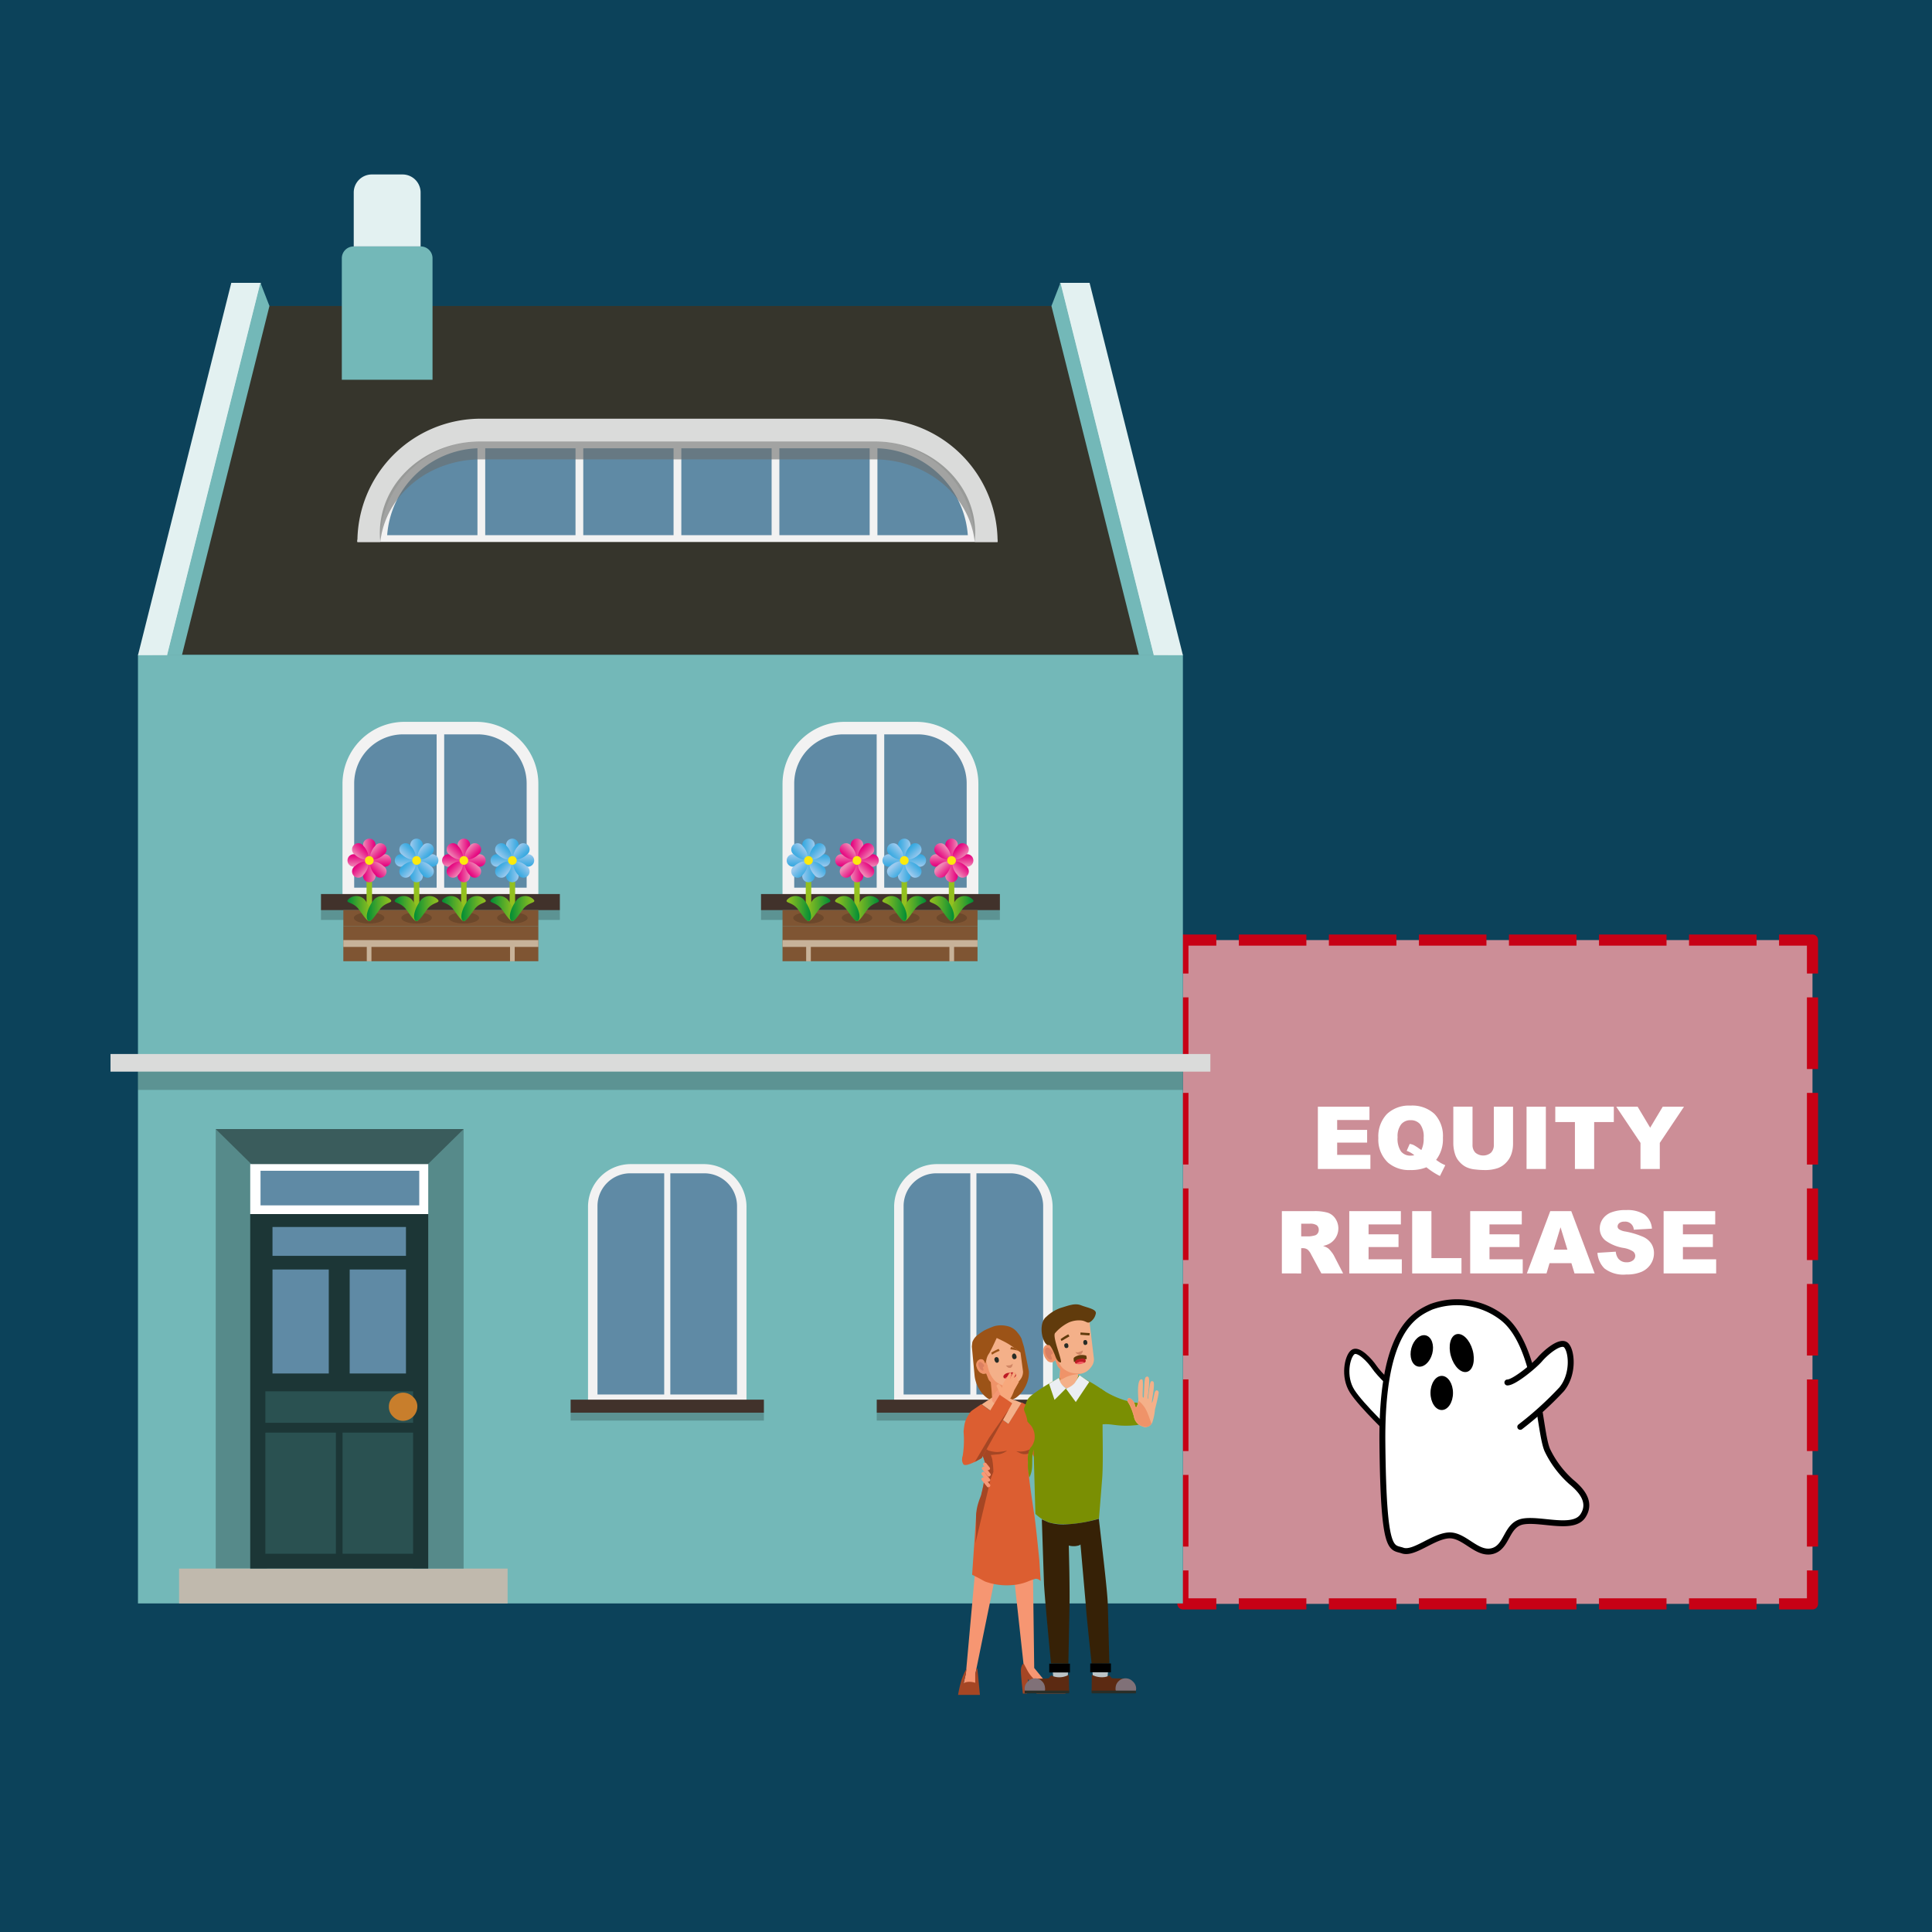 <svg xmlns="http://www.w3.org/2000/svg" xmlns:xlink="http://www.w3.org/1999/xlink" width="300" height="300" viewBox="0 0 300 300">
  <defs>
    <style>
      .cls-1 {
        isolation: isolate;
      }

      .cls-2 {
        fill: #0c425a;
      }

      .cls-3 {
        fill: #cc8e97;
      }

      .cls-18, .cls-4, .cls-5, .cls-6 {
        fill: none;
      }

      .cls-4, .cls-5, .cls-6 {
        stroke: #c70115;
        stroke-width: 1.731px;
      }

      .cls-112, .cls-113, .cls-114, .cls-4, .cls-5, .cls-6 {
        stroke-linejoin: round;
      }

      .cls-5 {
        stroke-dasharray: 10.486 3.495;
      }

      .cls-6 {
        stroke-dasharray: 11.123 3.708;
      }

      .cls-112, .cls-113, .cls-114, .cls-7 {
        fill: #fff;
      }

      .cls-8 {
        fill: #73b8b8;
      }

      .cls-9 {
        fill: #36352c;
      }

      .cls-101, .cls-105, .cls-106, .cls-107, .cls-108, .cls-11, .cls-14, .cls-19, .cls-20, .cls-21, .cls-22, .cls-23, .cls-24, .cls-25, .cls-26, .cls-30, .cls-31, .cls-32, .cls-33, .cls-34, .cls-35, .cls-36, .cls-37, .cls-40, .cls-41, .cls-42, .cls-43, .cls-44, .cls-45, .cls-46, .cls-47, .cls-50, .cls-51, .cls-52, .cls-53, .cls-54, .cls-55, .cls-56, .cls-57, .cls-61, .cls-62, .cls-63, .cls-64, .cls-65, .cls-66, .cls-67, .cls-68, .cls-71, .cls-72, .cls-73, .cls-74, .cls-75, .cls-76, .cls-77, .cls-78, .cls-81, .cls-82, .cls-83, .cls-84, .cls-85, .cls-86, .cls-87, .cls-88, .cls-9, .cls-91, .cls-92, .cls-93, .cls-94, .cls-95, .cls-96, .cls-97, .cls-98 {
        fill-rule: evenodd;
      }

      .cls-10 {
        fill: #e3f1f1;
      }

      .cls-103, .cls-11 {
        fill: #dadbda;
      }

      .cls-12 {
        opacity: 0.2;
      }

      .cls-101, .cls-13 {
        fill: #f2f2f2;
      }

      .cls-102, .cls-14 {
        fill: #5f8aa5;
      }

      .cls-15 {
        fill: #41322b;
      }

      .cls-16 {
        fill: #7f5533;
      }

      .cls-17 {
        fill: #422918;
        mix-blend-mode: multiply;
        opacity: 0.3;
      }

      .cls-18 {
        stroke: #93c01f;
        stroke-miterlimit: 10;
        stroke-width: 0.85px;
      }

      .cls-19 {
        fill: url(#linear-gradient);
      }

      .cls-20 {
        fill: url(#linear-gradient-2);
      }

      .cls-21 {
        fill: url(#linear-gradient-3);
      }

      .cls-22 {
        fill: url(#linear-gradient-4);
      }

      .cls-23 {
        fill: url(#linear-gradient-5);
      }

      .cls-24 {
        fill: url(#linear-gradient-6);
      }

      .cls-25 {
        fill: url(#linear-gradient-7);
      }

      .cls-26 {
        fill: url(#linear-gradient-8);
      }

      .cls-27 {
        fill: #fcea0d;
      }

      .cls-28 {
        fill: url(#linear-gradient-9);
      }

      .cls-29 {
        fill: url(#linear-gradient-10);
      }

      .cls-30 {
        fill: url(#linear-gradient-11);
      }

      .cls-31 {
        fill: url(#linear-gradient-12);
      }

      .cls-32 {
        fill: url(#linear-gradient-13);
      }

      .cls-33 {
        fill: url(#linear-gradient-14);
      }

      .cls-34 {
        fill: url(#linear-gradient-15);
      }

      .cls-35 {
        fill: url(#linear-gradient-16);
      }

      .cls-36 {
        fill: url(#linear-gradient-17);
      }

      .cls-37 {
        fill: url(#linear-gradient-18);
      }

      .cls-38 {
        fill: url(#linear-gradient-19);
      }

      .cls-39 {
        fill: url(#linear-gradient-20);
      }

      .cls-40 {
        fill: url(#linear-gradient-21);
      }

      .cls-41 {
        fill: url(#linear-gradient-22);
      }

      .cls-42 {
        fill: url(#linear-gradient-23);
      }

      .cls-43 {
        fill: url(#linear-gradient-24);
      }

      .cls-44 {
        fill: url(#linear-gradient-25);
      }

      .cls-45 {
        fill: url(#linear-gradient-26);
      }

      .cls-46 {
        fill: url(#linear-gradient-27);
      }

      .cls-47 {
        fill: url(#linear-gradient-28);
      }

      .cls-48 {
        fill: url(#linear-gradient-29);
      }

      .cls-49 {
        fill: url(#linear-gradient-30);
      }

      .cls-50 {
        fill: url(#linear-gradient-31);
      }

      .cls-51 {
        fill: url(#linear-gradient-32);
      }

      .cls-52 {
        fill: url(#linear-gradient-33);
      }

      .cls-53 {
        fill: url(#linear-gradient-34);
      }

      .cls-54 {
        fill: url(#linear-gradient-35);
      }

      .cls-55 {
        fill: url(#linear-gradient-36);
      }

      .cls-56 {
        fill: url(#linear-gradient-37);
      }

      .cls-57 {
        fill: url(#linear-gradient-38);
      }

      .cls-58 {
        fill: url(#linear-gradient-39);
      }

      .cls-59 {
        fill: url(#linear-gradient-40);
      }

      .cls-60 {
        fill: #c7b299;
      }

      .cls-61 {
        fill: url(#linear-gradient-41);
      }

      .cls-62 {
        fill: url(#linear-gradient-42);
      }

      .cls-63 {
        fill: url(#linear-gradient-43);
      }

      .cls-64 {
        fill: url(#linear-gradient-44);
      }

      .cls-65 {
        fill: url(#linear-gradient-45);
      }

      .cls-66 {
        fill: url(#linear-gradient-46);
      }

      .cls-67 {
        fill: url(#linear-gradient-47);
      }

      .cls-68 {
        fill: url(#linear-gradient-48);
      }

      .cls-69 {
        fill: url(#linear-gradient-49);
      }

      .cls-70 {
        fill: url(#linear-gradient-50);
      }

      .cls-71 {
        fill: url(#linear-gradient-51);
      }

      .cls-72 {
        fill: url(#linear-gradient-52);
      }

      .cls-73 {
        fill: url(#linear-gradient-53);
      }

      .cls-74 {
        fill: url(#linear-gradient-54);
      }

      .cls-75 {
        fill: url(#linear-gradient-55);
      }

      .cls-76 {
        fill: url(#linear-gradient-56);
      }

      .cls-77 {
        fill: url(#linear-gradient-57);
      }

      .cls-78 {
        fill: url(#linear-gradient-58);
      }

      .cls-79 {
        fill: url(#linear-gradient-59);
      }

      .cls-80 {
        fill: url(#linear-gradient-60);
      }

      .cls-81 {
        fill: url(#linear-gradient-61);
      }

      .cls-82 {
        fill: url(#linear-gradient-62);
      }

      .cls-83 {
        fill: url(#linear-gradient-63);
      }

      .cls-84 {
        fill: url(#linear-gradient-64);
      }

      .cls-85 {
        fill: url(#linear-gradient-65);
      }

      .cls-86 {
        fill: url(#linear-gradient-66);
      }

      .cls-87 {
        fill: url(#linear-gradient-67);
      }

      .cls-88 {
        fill: url(#linear-gradient-68);
      }

      .cls-89 {
        fill: url(#linear-gradient-69);
      }

      .cls-90 {
        fill: url(#linear-gradient-70);
      }

      .cls-91 {
        fill: url(#linear-gradient-71);
      }

      .cls-92 {
        fill: url(#linear-gradient-72);
      }

      .cls-93 {
        fill: url(#linear-gradient-73);
      }

      .cls-94 {
        fill: url(#linear-gradient-74);
      }

      .cls-95 {
        fill: url(#linear-gradient-75);
      }

      .cls-96 {
        fill: url(#linear-gradient-76);
      }

      .cls-97 {
        fill: url(#linear-gradient-77);
      }

      .cls-98 {
        fill: url(#linear-gradient-78);
      }

      .cls-99 {
        fill: url(#linear-gradient-79);
      }

      .cls-100 {
        fill: url(#linear-gradient-80);
      }

      .cls-104 {
        fill: #bd7a53;
      }

      .cls-105 {
        fill: #6d6e6d;
        opacity: 0.6;
      }

      .cls-106 {
        fill: #568a8a;
      }

      .cls-107 {
        fill: #c0b9ad;
      }

      .cls-108 {
        fill: #3a5c5c;
      }

      .cls-109 {
        fill: #1c3636;
      }

      .cls-110 {
        fill: #2a5151;
      }

      .cls-111 {
        fill: #c87e2c;
      }

      .cls-112, .cls-113, .cls-114 {
        stroke: #000;
      }

      .cls-112, .cls-114 {
        stroke-linecap: round;
      }

      .cls-112 {
        stroke-width: 0.812px;
      }

      .cls-113, .cls-114 {
        stroke-width: 0.918px;
      }

      .cls-115 {
        fill: #f4b089;
      }

      .cls-116 {
        fill: #ef9369;
      }

      .cls-117 {
        fill: #db8061;
      }

      .cls-118 {
        fill: #d08564;
      }

      .cls-119 {
        fill: #272c26;
      }

      .cls-120 {
        fill: #613b0c;
      }

      .cls-121 {
        fill: #9c5317;
      }

      .cls-122 {
        fill: #f69672;
      }

      .cls-123 {
        fill: #dc5e31;
      }

      .cls-124 {
        fill: #a54624;
      }

      .cls-125 {
        fill: #f49774;
      }

      .cls-126 {
        fill: #7a8f03;
      }

      .cls-127 {
        fill: #bcc3c6;
      }

      .cls-128 {
        fill: #362106;
      }

      .cls-129 {
        fill: #5c2a12;
      }

      .cls-130 {
        fill: #807178;
      }

      .cls-131 {
        fill: #282e27;
      }

      .cls-132 {
        fill: #ebeef2;
      }

      .cls-133 {
        fill: #f79976;
      }

      .cls-134 {
        fill: #f55761;
      }

      .cls-135 {
        fill: #bd1b25;
      }

      .cls-136 {
        fill: #f7a87c;
      }
    </style>
    <linearGradient id="linear-gradient" x1="72.181" y1="131.729" x2="74.07" y2="131.729" gradientTransform="translate(-15.78)" gradientUnits="userSpaceOnUse">
      <stop offset="0" stop-color="#ef87b5"/>
      <stop offset="0.406" stop-color="#eb4b9c"/>
      <stop offset="0.806" stop-color="#e71586"/>
      <stop offset="1" stop-color="#e5007e"/>
    </linearGradient>
    <linearGradient id="linear-gradient-2" x1="-1568.46" y1="1784.68" x2="-1566.571" y2="1784.68" gradientTransform="translate(-1510.17 1920.175) rotate(180)" xlink:href="#linear-gradient"/>
    <linearGradient id="linear-gradient-3" x1="-1561.778" y1="125.048" x2="-1559.889" y2="125.048" gradientTransform="translate(184.276 1694.446) rotate(90)" xlink:href="#linear-gradient"/>
    <linearGradient id="linear-gradient-4" x1="65.5" y1="1791.361" x2="67.389" y2="1791.361" gradientTransform="translate(-1735.899 200.056) rotate(-90)" xlink:href="#linear-gradient"/>
    <linearGradient id="linear-gradient-5" x1="-743.415" y1="-210.016" x2="-741.526" y2="-210.016" gradientTransform="translate(435.179 805.79) rotate(45)" xlink:href="#linear-gradient"/>
    <linearGradient id="linear-gradient-6" x1="-752.864" y1="2126.425" x2="-750.975" y2="2126.425" gradientTransform="translate(-1979.282 1106.866) rotate(-135)" xlink:href="#linear-gradient"/>
    <linearGradient id="linear-gradient-7" x1="-1903.524" y1="940.644" x2="-1901.634" y2="940.644" gradientTransform="translate(-621.514 2145.406) rotate(135)" xlink:href="#linear-gradient"/>
    <linearGradient id="linear-gradient-8" x1="407.245" y1="975.765" x2="409.134" y2="975.765" gradientTransform="translate(-922.589 -269.056) rotate(-45)" xlink:href="#linear-gradient"/>
    <linearGradient id="linear-gradient-9" x1="69.721" y1="141.08" x2="73.519" y2="141.08" gradientTransform="translate(-15.78)" gradientUnits="userSpaceOnUse">
      <stop offset="0" stop-color="#008d36"/>
      <stop offset="0.448" stop-color="#48a62b"/>
      <stop offset="0.82" stop-color="#7eb922"/>
      <stop offset="1" stop-color="#93c01f"/>
    </linearGradient>
    <linearGradient id="linear-gradient-10" x1="72.733" y1="141.08" x2="76.531" y2="141.08" xlink:href="#linear-gradient-9"/>
    <linearGradient id="linear-gradient-11" x1="79.524" y1="131.729" x2="81.413" y2="131.729" gradientTransform="translate(-15.78)" gradientUnits="userSpaceOnUse">
      <stop offset="0" stop-color="#9ccaee"/>
      <stop offset="0.25" stop-color="#7fc0ea"/>
      <stop offset="0.754" stop-color="#4aafe3"/>
      <stop offset="1" stop-color="#35a8e0"/>
    </linearGradient>
    <linearGradient id="linear-gradient-12" x1="-1575.803" y1="1784.68" x2="-1573.914" y2="1784.68" gradientTransform="translate(-1510.17 1920.175) rotate(180)" xlink:href="#linear-gradient-11"/>
    <linearGradient id="linear-gradient-13" x1="-1561.778" y1="117.705" x2="-1559.889" y2="117.705" gradientTransform="translate(184.276 1694.446) rotate(90)" xlink:href="#linear-gradient-11"/>
    <linearGradient id="linear-gradient-14" x1="65.5" y1="1798.704" x2="67.389" y2="1798.704" gradientTransform="translate(-1735.899 200.056) rotate(-90)" xlink:href="#linear-gradient-11"/>
    <linearGradient id="linear-gradient-15" x1="-738.223" y1="-215.208" x2="-736.333" y2="-215.208" gradientTransform="translate(435.179 805.79) rotate(45)" xlink:href="#linear-gradient-11"/>
    <linearGradient id="linear-gradient-16" x1="-758.056" y1="2131.617" x2="-756.167" y2="2131.617" gradientTransform="translate(-1979.282 1106.866) rotate(-135)" xlink:href="#linear-gradient-11"/>
    <linearGradient id="linear-gradient-17" x1="-1908.716" y1="935.452" x2="-1906.826" y2="935.452" gradientTransform="translate(-621.514 2145.406) rotate(135)" xlink:href="#linear-gradient-11"/>
    <linearGradient id="linear-gradient-18" x1="412.437" y1="980.957" x2="414.326" y2="980.957" gradientTransform="translate(-922.589 -269.056) rotate(-45)" xlink:href="#linear-gradient-11"/>
    <linearGradient id="linear-gradient-19" x1="77.063" y1="141.08" x2="80.861" y2="141.08" xlink:href="#linear-gradient-9"/>
    <linearGradient id="linear-gradient-20" x1="80.076" y1="141.08" x2="83.874" y2="141.08" xlink:href="#linear-gradient-9"/>
    <linearGradient id="linear-gradient-21" x1="94.396" y1="131.729" x2="96.285" y2="131.729" xlink:href="#linear-gradient-11"/>
    <linearGradient id="linear-gradient-22" x1="-1590.675" y1="1784.68" x2="-1588.786" y2="1784.68" gradientTransform="translate(-1510.17 1920.175) rotate(180)" xlink:href="#linear-gradient-11"/>
    <linearGradient id="linear-gradient-23" x1="-1561.778" y1="102.833" x2="-1559.889" y2="102.833" gradientTransform="translate(184.276 1694.446) rotate(90)" xlink:href="#linear-gradient-11"/>
    <linearGradient id="linear-gradient-24" x1="65.5" y1="1813.576" x2="67.389" y2="1813.576" gradientTransform="translate(-1735.899 200.056) rotate(-90)" xlink:href="#linear-gradient-11"/>
    <linearGradient id="linear-gradient-25" x1="-727.706" y1="-225.724" x2="-725.817" y2="-225.724" gradientTransform="translate(435.179 805.79) rotate(45)" xlink:href="#linear-gradient-11"/>
    <linearGradient id="linear-gradient-26" x1="-768.572" y1="2142.133" x2="-766.683" y2="2142.133" gradientTransform="translate(-1979.282 1106.866) rotate(-135)" xlink:href="#linear-gradient-11"/>
    <linearGradient id="linear-gradient-27" x1="-1919.232" y1="924.935" x2="-1917.343" y2="924.935" gradientTransform="translate(-621.514 2145.406) rotate(135)" xlink:href="#linear-gradient-11"/>
    <linearGradient id="linear-gradient-28" x1="422.953" y1="991.474" x2="424.842" y2="991.474" gradientTransform="translate(-922.589 -269.056) rotate(-45)" xlink:href="#linear-gradient-11"/>
    <linearGradient id="linear-gradient-29" x1="91.936" y1="141.08" x2="95.734" y2="141.08" xlink:href="#linear-gradient-9"/>
    <linearGradient id="linear-gradient-30" x1="94.948" y1="141.08" x2="98.746" y2="141.08" xlink:href="#linear-gradient-9"/>
    <linearGradient id="linear-gradient-31" x1="86.867" y1="131.729" x2="88.756" y2="131.729" xlink:href="#linear-gradient"/>
    <linearGradient id="linear-gradient-32" x1="-1583.146" y1="1784.68" x2="-1581.256" y2="1784.68" gradientTransform="translate(-1510.17 1920.175) rotate(180)" xlink:href="#linear-gradient"/>
    <linearGradient id="linear-gradient-33" x1="-1561.778" y1="110.362" x2="-1559.889" y2="110.362" gradientTransform="translate(184.276 1694.446) rotate(90)" xlink:href="#linear-gradient"/>
    <linearGradient id="linear-gradient-34" x1="65.5" y1="1806.047" x2="67.389" y2="1806.047" gradientTransform="translate(-1735.899 200.056) rotate(-90)" xlink:href="#linear-gradient"/>
    <linearGradient id="linear-gradient-35" x1="-733.031" y1="-220.4" x2="-731.141" y2="-220.4" gradientTransform="translate(435.179 805.79) rotate(45)" xlink:href="#linear-gradient"/>
    <linearGradient id="linear-gradient-36" x1="-763.248" y1="2136.809" x2="-761.359" y2="2136.809" gradientTransform="translate(-1979.282 1106.866) rotate(-135)" xlink:href="#linear-gradient"/>
    <linearGradient id="linear-gradient-37" x1="-1913.908" y1="930.26" x2="-1912.018" y2="930.26" gradientTransform="translate(-621.514 2145.406) rotate(135)" xlink:href="#linear-gradient"/>
    <linearGradient id="linear-gradient-38" x1="417.629" y1="986.149" x2="419.518" y2="986.149" gradientTransform="translate(-922.589 -269.056) rotate(-45)" xlink:href="#linear-gradient"/>
    <linearGradient id="linear-gradient-39" x1="84.406" y1="141.08" x2="88.204" y2="141.08" xlink:href="#linear-gradient-9"/>
    <linearGradient id="linear-gradient-40" x1="87.419" y1="141.08" x2="91.217" y2="141.08" xlink:href="#linear-gradient-9"/>
    <linearGradient id="linear-gradient-41" x1="233.823" y1="131.729" x2="235.712" y2="131.729" gradientTransform="matrix(-1, 0, 0, 1, 382.526, 0)" xlink:href="#linear-gradient"/>
    <linearGradient id="linear-gradient-42" x1="-1730.102" y1="1784.68" x2="-1728.213" y2="1784.68" gradientTransform="matrix(1, 0, 0, -1, 1876.916, 1920.175)" xlink:href="#linear-gradient"/>
    <linearGradient id="linear-gradient-43" x1="-1561.778" y1="-36.594" x2="-1559.889" y2="-36.594" gradientTransform="matrix(0, 1, 1, 0, 182.47, 1694.446)" xlink:href="#linear-gradient"/>
    <linearGradient id="linear-gradient-44" x1="65.5" y1="1953.003" x2="67.389" y2="1953.003" gradientTransform="matrix(0, -1, -1, 0, 2102.644, 200.056)" xlink:href="#linear-gradient"/>
    <linearGradient id="linear-gradient-45" x1="-629.117" y1="-324.314" x2="-627.227" y2="-324.314" gradientTransform="matrix(-0.707, 0.707, 0.707, 0.707, -68.434, 805.79)" xlink:href="#linear-gradient"/>
    <linearGradient id="linear-gradient-46" x1="-867.162" y1="2240.723" x2="-865.273" y2="2240.723" gradientTransform="matrix(0.707, -0.707, -0.707, -0.707, 2346.028, 1106.866)" xlink:href="#linear-gradient"/>
    <linearGradient id="linear-gradient-47" x1="-2017.822" y1="826.346" x2="-2015.932" y2="826.346" gradientTransform="matrix(0.707, 0.707, 0.707, -0.707, 988.26, 2145.406)" xlink:href="#linear-gradient"/>
    <linearGradient id="linear-gradient-48" x1="521.543" y1="1090.063" x2="523.432" y2="1090.063" gradientTransform="matrix(-0.707, -0.707, -0.707, 0.707, 1289.335, -269.056)" xlink:href="#linear-gradient"/>
    <linearGradient id="linear-gradient-49" x1="231.362" y1="141.08" x2="235.16" y2="141.08" gradientTransform="matrix(-1, 0, 0, 1, 382.526, 0)" xlink:href="#linear-gradient-9"/>
    <linearGradient id="linear-gradient-50" x1="234.375" y1="141.08" x2="238.173" y2="141.08" gradientTransform="matrix(-1, 0, 0, 1, 382.526, 0)" xlink:href="#linear-gradient-9"/>
    <linearGradient id="linear-gradient-51" x1="241.166" y1="131.729" x2="243.055" y2="131.729" gradientTransform="matrix(-1, 0, 0, 1, 382.526, 0)" xlink:href="#linear-gradient-11"/>
    <linearGradient id="linear-gradient-52" x1="-1737.445" y1="1784.68" x2="-1735.556" y2="1784.68" gradientTransform="matrix(1, 0, 0, -1, 1876.916, 1920.175)" xlink:href="#linear-gradient-11"/>
    <linearGradient id="linear-gradient-53" x1="-1561.778" y1="-43.937" x2="-1559.889" y2="-43.937" gradientTransform="matrix(0, 1, 1, 0, 182.47, 1694.446)" xlink:href="#linear-gradient-11"/>
    <linearGradient id="linear-gradient-54" x1="65.5" y1="1960.346" x2="67.389" y2="1960.346" gradientTransform="matrix(0, -1, -1, 0, 2102.644, 200.056)" xlink:href="#linear-gradient-11"/>
    <linearGradient id="linear-gradient-55" x1="-623.925" y1="-329.506" x2="-622.035" y2="-329.506" gradientTransform="matrix(-0.707, 0.707, 0.707, 0.707, -68.434, 805.79)" xlink:href="#linear-gradient-11"/>
    <linearGradient id="linear-gradient-56" x1="-872.354" y1="2245.915" x2="-870.465" y2="2245.915" gradientTransform="matrix(0.707, -0.707, -0.707, -0.707, 2346.028, 1106.866)" xlink:href="#linear-gradient-11"/>
    <linearGradient id="linear-gradient-57" x1="-2023.014" y1="821.154" x2="-2021.124" y2="821.154" gradientTransform="matrix(0.707, 0.707, 0.707, -0.707, 988.26, 2145.406)" xlink:href="#linear-gradient-11"/>
    <linearGradient id="linear-gradient-58" x1="526.735" y1="1095.255" x2="528.624" y2="1095.255" gradientTransform="matrix(-0.707, -0.707, -0.707, 0.707, 1289.335, -269.056)" xlink:href="#linear-gradient-11"/>
    <linearGradient id="linear-gradient-59" x1="238.705" y1="141.08" x2="242.503" y2="141.08" gradientTransform="matrix(-1, 0, 0, 1, 382.526, 0)" xlink:href="#linear-gradient-9"/>
    <linearGradient id="linear-gradient-60" x1="241.718" y1="141.08" x2="245.516" y2="141.08" gradientTransform="matrix(-1, 0, 0, 1, 382.526, 0)" xlink:href="#linear-gradient-9"/>
    <linearGradient id="linear-gradient-61" x1="256.038" y1="131.729" x2="257.927" y2="131.729" gradientTransform="matrix(-1, 0, 0, 1, 382.526, 0)" xlink:href="#linear-gradient-11"/>
    <linearGradient id="linear-gradient-62" x1="-1752.317" y1="1784.68" x2="-1750.428" y2="1784.68" gradientTransform="matrix(1, 0, 0, -1, 1876.916, 1920.175)" xlink:href="#linear-gradient-11"/>
    <linearGradient id="linear-gradient-63" x1="-1561.778" y1="-58.809" x2="-1559.889" y2="-58.809" gradientTransform="matrix(0, 1, 1, 0, 182.47, 1694.446)" xlink:href="#linear-gradient-11"/>
    <linearGradient id="linear-gradient-64" x1="65.5" y1="1975.218" x2="67.389" y2="1975.218" gradientTransform="matrix(0, -1, -1, 0, 2102.644, 200.056)" xlink:href="#linear-gradient-11"/>
    <linearGradient id="linear-gradient-65" x1="-613.408" y1="-340.022" x2="-611.519" y2="-340.022" gradientTransform="matrix(-0.707, 0.707, 0.707, 0.707, -68.434, 805.79)" xlink:href="#linear-gradient-11"/>
    <linearGradient id="linear-gradient-66" x1="-882.871" y1="2256.431" x2="-880.981" y2="2256.431" gradientTransform="matrix(0.707, -0.707, -0.707, -0.707, 2346.028, 1106.866)" xlink:href="#linear-gradient-11"/>
    <linearGradient id="linear-gradient-67" x1="-2033.53" y1="810.637" x2="-2031.641" y2="810.637" gradientTransform="matrix(0.707, 0.707, 0.707, -0.707, 988.26, 2145.406)" xlink:href="#linear-gradient-11"/>
    <linearGradient id="linear-gradient-68" x1="537.251" y1="1105.772" x2="539.14" y2="1105.772" gradientTransform="matrix(-0.707, -0.707, -0.707, 0.707, 1289.335, -269.056)" xlink:href="#linear-gradient-11"/>
    <linearGradient id="linear-gradient-69" x1="253.577" y1="141.08" x2="257.375" y2="141.08" gradientTransform="matrix(-1, 0, 0, 1, 382.526, 0)" xlink:href="#linear-gradient-9"/>
    <linearGradient id="linear-gradient-70" x1="256.59" y1="141.08" x2="260.388" y2="141.08" gradientTransform="matrix(-1, 0, 0, 1, 382.526, 0)" xlink:href="#linear-gradient-9"/>
    <linearGradient id="linear-gradient-71" x1="248.509" y1="131.729" x2="250.398" y2="131.729" gradientTransform="matrix(-1, 0, 0, 1, 382.526, 0)" xlink:href="#linear-gradient"/>
    <linearGradient id="linear-gradient-72" x1="-1744.787" y1="1784.68" x2="-1742.898" y2="1784.68" gradientTransform="matrix(1, 0, 0, -1, 1876.916, 1920.175)" xlink:href="#linear-gradient"/>
    <linearGradient id="linear-gradient-73" x1="-1561.778" y1="-51.279" x2="-1559.889" y2="-51.279" gradientTransform="matrix(0, 1, 1, 0, 182.47, 1694.446)" xlink:href="#linear-gradient"/>
    <linearGradient id="linear-gradient-74" x1="65.5" y1="1967.689" x2="67.389" y2="1967.689" gradientTransform="matrix(0, -1, -1, 0, 2102.644, 200.056)" xlink:href="#linear-gradient"/>
    <linearGradient id="linear-gradient-75" x1="-618.732" y1="-334.698" x2="-616.843" y2="-334.698" gradientTransform="matrix(-0.707, 0.707, 0.707, 0.707, -68.434, 805.79)" xlink:href="#linear-gradient"/>
    <linearGradient id="linear-gradient-76" x1="-877.546" y1="2251.107" x2="-875.657" y2="2251.107" gradientTransform="matrix(0.707, -0.707, -0.707, -0.707, 2346.028, 1106.866)" xlink:href="#linear-gradient"/>
    <linearGradient id="linear-gradient-77" x1="-2028.206" y1="815.962" x2="-2026.317" y2="815.962" gradientTransform="matrix(0.707, 0.707, 0.707, -0.707, 988.26, 2145.406)" xlink:href="#linear-gradient"/>
    <linearGradient id="linear-gradient-78" x1="531.927" y1="1100.448" x2="533.816" y2="1100.448" gradientTransform="matrix(-0.707, -0.707, -0.707, 0.707, 1289.335, -269.056)" xlink:href="#linear-gradient"/>
    <linearGradient id="linear-gradient-79" x1="246.048" y1="141.08" x2="249.846" y2="141.08" gradientTransform="matrix(-1, 0, 0, 1, 382.526, 0)" xlink:href="#linear-gradient-9"/>
    <linearGradient id="linear-gradient-80" x1="249.061" y1="141.08" x2="252.859" y2="141.08" gradientTransform="matrix(-1, 0, 0, 1, 382.526, 0)" xlink:href="#linear-gradient-9"/>
  </defs>
  <g class="cls-1">
    <g id="back">
      <rect class="cls-2" x="-9.187" y="-10.176" width="320.352" height="320.352"/>
    </g>
    <g id="text">
      <g>
        <rect class="cls-3" x="183.68" y="145.975" width="97.762" height="103.073"/>
        <g>
          <polyline class="cls-4" points="281.442 243.857 281.442 249.049 276.25 249.049"/>
          <line class="cls-5" x1="272.755" y1="249.049" x2="190.619" y2="249.049"/>
          <polyline class="cls-4" points="188.871 249.049 183.68 249.049 183.68 243.857"/>
          <line class="cls-6" x1="183.68" y1="240.149" x2="183.68" y2="153.021"/>
          <polyline class="cls-4" points="183.68 151.167 183.68 145.975 188.871 145.975"/>
          <line class="cls-5" x1="192.367" y1="145.975" x2="274.503" y2="145.975"/>
          <polyline class="cls-4" points="276.25 145.975 281.442 145.975 281.442 151.167"/>
          <line class="cls-6" x1="281.442" y1="154.875" x2="281.442" y2="242.003"/>
        </g>
        <g>
          <path class="cls-7" d="M204.638,171.844h8.012v2.066h-5.016v1.538h4.653v1.973h-4.653v1.908h5.161V181.52h-8.157Z"/>
          <path class="cls-7" d="M222.998,180.107q.561.389.733.488c.172.097.402.209.693.336l-.832,1.676a9.688,9.688,0,0,1-1.241-.723,10.529,10.529,0,0,1-.857-.63,6.26,6.26,0,0,1-2.482.429,5.004,5.004,0,0,1-3.478-1.149,4.886,4.886,0,0,1-1.504-3.821,5.034,5.034,0,0,1,1.316-3.712,4.959,4.959,0,0,1,3.679-1.323,5.071,5.071,0,0,1,3.72,1.294,4.973,4.973,0,0,1,1.31,3.702A5.244,5.244,0,0,1,222.998,180.107Zm-2.29-1.531a4.045,4.045,0,0,0,.356-1.914,3.186,3.186,0,0,0-.545-2.092,1.884,1.884,0,0,0-1.501-.627,1.821,1.821,0,0,0-1.445.64,3.006,3.006,0,0,0-.555,2,3.496,3.496,0,0,0,.541,2.224,1.84,1.84,0,0,0,1.485.64,2.682,2.682,0,0,0,.574-.06,3.708,3.708,0,0,0-1.188-.686l.469-1.076a2.572,2.572,0,0,1,.617.178,7.967,7.967,0,0,1,.861.555C220.478,178.429,220.589,178.501,220.708,178.576Z"/>
          <path class="cls-7" d="M231.961,171.844h2.983v5.765a4.863,4.863,0,0,1-.268,1.619,3.51,3.51,0,0,1-.838,1.333,3.347,3.347,0,0,1-1.198.801,6.03,6.03,0,0,1-2.092.323,13.159,13.159,0,0,1-1.541-.099,4.044,4.044,0,0,1-1.397-.392,3.506,3.506,0,0,1-1.026-.835,3.068,3.068,0,0,1-.637-1.115,5.785,5.785,0,0,1-.277-1.635v-5.765h2.983v5.902a1.684,1.684,0,0,0,.44,1.236,1.89,1.89,0,0,0,2.429.006,1.682,1.682,0,0,0,.438-1.243Z"/>
          <path class="cls-7" d="M237.042,171.844h2.997V181.52H237.042Z"/>
          <path class="cls-7" d="M241.504,171.844h9.088v2.389h-3.05V181.52h-2.989v-7.286h-3.049Z"/>
          <path class="cls-7" d="M250.968,171.844h3.32l1.949,3.264,1.953-3.264h3.304l-3.762,5.623V181.52h-2.997v-4.052Z"/>
          <path class="cls-7" d="M199.047,197.739v-9.675H204.03a7.224,7.224,0,0,1,2.118.238,2.259,2.259,0,0,1,1.182.881,2.731,2.731,0,0,1-.839,3.904,3.61,3.61,0,0,1-1.051.383,2.959,2.959,0,0,1,.778.357,2.992,2.992,0,0,1,.478.508,3.822,3.822,0,0,1,.419.601l1.447,2.804h-3.378l-1.598-2.957a2.26,2.26,0,0,0-.541-.746,1.256,1.256,0,0,0-.732-.224H202.05v3.927Zm3.003-5.755h1.261a4.512,4.512,0,0,0,.792-.132.795.795,0,0,0,.485-.304.896.896,0,0,0,.188-.561.887.887,0,0,0-.297-.719,1.794,1.794,0,0,0-1.115-.251H202.05Z"/>
          <path class="cls-7" d="M209.515,188.064h8.012v2.066h-5.016v1.538h4.653V193.64h-4.653v1.908h5.161v2.191h-8.157Z"/>
          <path class="cls-7" d="M219.282,188.064h2.989v7.293h4.666v2.382h-7.655Z"/>
          <path class="cls-7" d="M228.29,188.064h8.012v2.066h-5.016v1.538H235.94V193.64h-4.653v1.908h5.161v2.191H228.29Z"/>
          <path class="cls-7" d="M244.007,196.142h-3.394l-.472,1.597h-3.053l3.637-9.675h3.261l3.636,9.675H244.49Zm-.62-2.092-1.068-3.478-1.057,3.478Z"/>
          <path class="cls-7" d="M248.05,194.538l2.845-.178a2.166,2.166,0,0,0,.376,1.056,1.58,1.58,0,0,0,1.319.587,1.464,1.464,0,0,0,.987-.3.901.901,0,0,0,.347-.696.888.888,0,0,0-.33-.673,3.82,3.82,0,0,0-1.531-.561,6.509,6.509,0,0,1-2.805-1.175,2.361,2.361,0,0,1-.845-1.868,2.538,2.538,0,0,1,.432-1.409,2.867,2.867,0,0,1,1.301-1.042,6.058,6.058,0,0,1,2.379-.38,4.865,4.865,0,0,1,2.828.69,2.977,2.977,0,0,1,1.158,2.194l-2.818.165a1.316,1.316,0,0,0-1.465-1.248,1.202,1.202,0,0,0-.786.221.678.678,0,0,0-.264.538.54.54,0,0,0,.218.415,2.444,2.444,0,0,0,1.003.356,12.562,12.562,0,0,1,2.809.855,2.958,2.958,0,0,1,1.234,1.073,2.723,2.723,0,0,1,.386,1.432,3.07,3.07,0,0,1-.515,1.716,3.225,3.225,0,0,1-1.438,1.191,5.815,5.815,0,0,1-2.33.406,4.8,4.8,0,0,1-3.419-.95A3.75,3.75,0,0,1,248.05,194.538Z"/>
          <path class="cls-7" d="M258.326,188.064h8.012v2.066h-5.016v1.538h4.653V193.64h-4.653v1.908h5.161v2.191h-8.157Z"/>
        </g>
        <rect class="cls-8" x="21.425" y="101.659" width="162.255" height="147.322" transform="translate(205.104 350.64) rotate(-180)"/>
        <polygon class="cls-9" points="37.749 47.514 167.355 47.514 181.452 101.659 23.653 101.659 37.749 47.514"/>
        <path class="cls-8" d="M54.911,38.267H65.329a1.834,1.834,0,0,1,1.834,1.834V58.968a0,0,0,0,1,0,0H53.077a0,0,0,0,1,0,0V40.102a1.834,1.834,0,0,1,1.834-1.834Z"/>
        <path class="cls-10" d="M57.732,27.091h4.776a2.804,2.804,0,0,1,2.804,2.804v8.373a0,0,0,0,1,0,0H54.928a0,0,0,0,1,0,0V29.895A2.804,2.804,0,0,1,57.732,27.091Z"/>
        <polygon class="cls-10" points="40.509 43.922 35.914 43.922 21.425 101.741 26.019 101.741 40.509 43.922"/>
        <polygon class="cls-8" points="41.839 47.514 40.442 43.922 25.952 101.741 28.249 101.741 41.839 47.514"/>
        <polygon class="cls-10" points="164.595 43.922 169.19 43.922 183.68 101.741 179.085 101.741 164.595 43.922"/>
        <polygon class="cls-8" points="163.266 47.514 164.663 43.922 179.152 101.741 176.855 101.741 163.266 47.514"/>
        <polygon class="cls-11" points="17.159 163.666 17.159 166.404 187.945 166.404 187.945 163.666 155.657 163.666 17.159 163.666 17.159 163.666"/>
        <rect class="cls-12" x="21.425" y="166.405" width="162.255" height="2.836" transform="translate(205.104 335.644) rotate(-180)"/>
        <g>
          <g>
            <g>
              <path class="cls-13" d="M53.181,112.088H83.594a0,0,0,0,1,0,0v18.357a9.632,9.632,0,0,1-9.632,9.632H62.813a9.632,9.632,0,0,1-9.632-9.632V112.088A0,0,0,0,1,53.181,112.088Z" transform="translate(136.775 252.165) rotate(-180)"/>
              <g>
                <path class="cls-14" d="M74.153,114.028h-5.179v23.811h12.803V121.652A7.624,7.624,0,0,0,74.153,114.028Z"/>
                <path class="cls-14" d="M67.801,114.028h-5.179a7.624,7.624,0,0,0-7.624,7.624v16.187h12.803Z"/>
              </g>
              <rect class="cls-15" x="49.842" y="138.827" width="37.091" height="2.5" transform="translate(136.775 280.153) rotate(-180)"/>
              <rect class="cls-12" x="49.842" y="141.326" width="37.091" height="1.519" transform="translate(136.775 284.171) rotate(-180)"/>
            </g>
            <g>
              <rect class="cls-16" x="53.313" y="141.312" width="30.281" height="2.535"/>
              <g>
                <g>
                  <ellipse class="cls-17" cx="57.316" cy="142.534" rx="2.367" ry="0.871"/>
                  <g>
                    <line class="cls-18" x1="57.346" y1="133.612" x2="57.346" y2="142.579"/>
                    <g>
                      <path class="cls-19" d="M58.29,131.428c0,.664-.423,1.806-.945,1.806s-.945-1.142-.945-1.806a.972.972,0,1,1,1.889,0Z"/>
                      <path class="cls-20" d="M56.401,135.797c0-.664.423-1.806.945-1.806s.945,1.142.945,1.806a.972.972,0,1,1-1.889,0Z"/>
                      <path class="cls-21" d="M59.53,134.557c-.664,0-1.806-.423-1.806-.945s1.142-.945,1.806-.945a.972.972,0,1,1,0,1.889Z"/>
                      <path class="cls-22" d="M55.161,132.668c.664,0,1.806.423,1.806.945s-1.142.945-1.806.945a.972.972,0,1,1,0-1.889Z"/>
                      <path class="cls-23" d="M59.558,132.736c-.47.47-1.576.978-1.945.609s.139-1.475.609-1.945a.972.972,0,1,1,1.336,1.336Z"/>
                      <path class="cls-24" d="M55.133,134.489c.47-.47,1.576-.978,1.945-.609s-.139,1.475-.609,1.945a.972.972,0,1,1-1.336-1.336Z"/>
                      <path class="cls-25" d="M58.222,135.825c-.47-.47-.978-1.576-.609-1.945s1.475.139,1.945.609a.972.972,0,1,1-1.336,1.336Z"/>
                      <path class="cls-26" d="M56.469,131.4c.47.47.978,1.576.609,1.945s-1.475-.14-1.945-.609A.972.972,0,1,1,56.469,131.4Z"/>
                      <circle class="cls-27" cx="57.346" cy="133.612" r="0.677"/>
                    </g>
                    <path class="cls-28" d="M56.729,139.824c.863,1.166,1.247,2.538.857,3.065s-1.014-.521-1.877-1.687-2.084-.948-1.694-1.475A1.762,1.762,0,0,1,56.729,139.824Z"/>
                    <path class="cls-29" d="M57.962,139.824c-.863,1.166-1.247,2.538-.857,3.065s1.014-.521,1.877-1.687,2.084-.948,1.694-1.475A1.762,1.762,0,0,0,57.962,139.824Z"/>
                  </g>
                </g>
                <g>
                  <ellipse class="cls-17" cx="64.688" cy="142.534" rx="2.367" ry="0.871"/>
                  <g>
                    <line class="cls-18" x1="64.688" y1="133.612" x2="64.688" y2="142.579"/>
                    <g>
                      <path class="cls-30" d="M65.633,131.428c0,.664-.423,1.806-.945,1.806s-.945-1.142-.945-1.806a.972.972,0,1,1,1.889,0Z"/>
                      <path class="cls-31" d="M63.744,135.797c0-.664.423-1.806.945-1.806s.945,1.142.945,1.806a.972.972,0,1,1-1.889,0Z"/>
                      <path class="cls-32" d="M66.873,134.557c-.664,0-1.806-.423-1.806-.945s1.142-.945,1.806-.945a.972.972,0,1,1,0,1.889Z"/>
                      <path class="cls-33" d="M62.504,132.668c.664,0,1.806.423,1.806.945s-1.142.945-1.806.945a.972.972,0,1,1,0-1.889Z"/>
                      <path class="cls-34" d="M66.901,132.736c-.47.47-1.576.978-1.945.609s.139-1.475.609-1.945a.972.972,0,1,1,1.336,1.336Z"/>
                      <path class="cls-35" d="M62.476,134.489c.47-.47,1.576-.978,1.945-.609s-.139,1.475-.609,1.945a.972.972,0,1,1-1.336-1.336Z"/>
                      <path class="cls-36" d="M65.565,135.825c-.47-.47-.978-1.576-.609-1.945s1.475.139,1.945.609a.972.972,0,1,1-1.336,1.336Z"/>
                      <path class="cls-37" d="M63.812,131.4c.47.47.978,1.576.609,1.945s-1.475-.14-1.945-.609A.972.972,0,1,1,63.812,131.4Z"/>
                      <circle class="cls-27" cx="64.688" cy="133.612" r="0.677"/>
                    </g>
                    <path class="cls-38" d="M64.072,139.824c.863,1.166,1.247,2.538.857,3.065s-1.014-.521-1.877-1.687-2.084-.948-1.694-1.475A1.761,1.761,0,0,1,64.072,139.824Z"/>
                    <path class="cls-39" d="M65.305,139.824c-.863,1.166-1.247,2.538-.857,3.065s1.014-.521,1.877-1.687,2.084-.948,1.694-1.475A1.761,1.761,0,0,0,65.305,139.824Z"/>
                  </g>
                </g>
                <g>
                  <ellipse class="cls-17" cx="79.561" cy="142.534" rx="2.367" ry="0.871"/>
                  <g>
                    <line class="cls-18" x1="79.561" y1="133.612" x2="79.561" y2="142.579"/>
                    <g>
                      <path class="cls-40" d="M80.505,131.428c0,.664-.423,1.806-.945,1.806s-.945-1.142-.945-1.806a.972.972,0,1,1,1.889,0Z"/>
                      <path class="cls-41" d="M78.616,135.797c0-.664.423-1.806.945-1.806s.945,1.142.945,1.806a.972.972,0,1,1-1.889,0Z"/>
                      <path class="cls-42" d="M81.745,134.557c-.664,0-1.806-.423-1.806-.945s1.142-.945,1.806-.945a.972.972,0,1,1,0,1.889Z"/>
                      <path class="cls-43" d="M77.376,132.668c.664,0,1.806.423,1.806.945s-1.142.945-1.806.945a.972.972,0,1,1,0-1.889Z"/>
                      <path class="cls-44" d="M81.773,132.736c-.47.47-1.576.978-1.945.609s.139-1.475.609-1.945a.972.972,0,1,1,1.336,1.336Z"/>
                      <path class="cls-45" d="M77.348,134.489c.47-.47,1.576-.978,1.945-.609s-.139,1.475-.609,1.945a.972.972,0,1,1-1.336-1.336Z"/>
                      <path class="cls-46" d="M80.437,135.825c-.47-.47-.978-1.576-.609-1.945s1.475.139,1.945.609a.972.972,0,1,1-1.336,1.336Z"/>
                      <path class="cls-47" d="M78.684,131.4c.47.47.978,1.576.609,1.945s-1.475-.14-1.945-.609A.972.972,0,1,1,78.684,131.4Z"/>
                      <circle class="cls-27" cx="79.561" cy="133.612" r="0.677"/>
                    </g>
                    <path class="cls-48" d="M78.944,139.824c.863,1.166,1.247,2.538.857,3.065s-1.014-.521-1.877-1.687-2.084-.948-1.694-1.475A1.762,1.762,0,0,1,78.944,139.824Z"/>
                    <path class="cls-49" d="M80.177,139.824c-.863,1.166-1.247,2.538-.857,3.065s1.014-.521,1.877-1.687,2.084-.948,1.694-1.475A1.762,1.762,0,0,0,80.177,139.824Z"/>
                  </g>
                </g>
                <g>
                  <ellipse class="cls-17" cx="72.031" cy="142.534" rx="2.367" ry="0.871"/>
                  <g>
                    <line class="cls-18" x1="72.031" y1="133.612" x2="72.031" y2="142.579"/>
                    <g>
                      <path class="cls-50" d="M72.976,131.428c0,.664-.423,1.806-.945,1.806s-.945-1.142-.945-1.806a.972.972,0,1,1,1.889,0Z"/>
                      <path class="cls-51" d="M71.087,135.797c0-.664.423-1.806.945-1.806s.945,1.142.945,1.806a.972.972,0,1,1-1.889,0Z"/>
                      <path class="cls-52" d="M74.216,134.557c-.664,0-1.806-.423-1.806-.945s1.142-.945,1.806-.945a.972.972,0,1,1,0,1.889Z"/>
                      <path class="cls-53" d="M69.847,132.668c.664,0,1.806.423,1.806.945s-1.142.945-1.806.945a.972.972,0,1,1,0-1.889Z"/>
                      <path class="cls-54" d="M74.244,132.736c-.47.47-1.576.978-1.945.609s.139-1.475.609-1.945a.972.972,0,1,1,1.336,1.336Z"/>
                      <path class="cls-55" d="M69.819,134.489c.47-.47,1.576-.978,1.945-.609s-.139,1.475-.609,1.945a.972.972,0,1,1-1.336-1.336Z"/>
                      <path class="cls-56" d="M72.908,135.825c-.47-.47-.978-1.576-.609-1.945s1.475.139,1.945.609a.972.972,0,1,1-1.336,1.336Z"/>
                      <path class="cls-57" d="M71.154,131.4c.47.47.978,1.576.609,1.945s-1.475-.14-1.945-.609A.972.972,0,1,1,71.154,131.4Z"/>
                      <circle class="cls-27" cx="72.031" cy="133.612" r="0.677"/>
                    </g>
                    <path class="cls-58" d="M71.414,139.824c.863,1.166,1.247,2.538.857,3.065s-1.014-.521-1.877-1.687S68.31,140.254,68.7,139.727A1.762,1.762,0,0,1,71.414,139.824Z"/>
                    <path class="cls-59" d="M72.648,139.824c-.863,1.166-1.247,2.538-.857,3.065s1.014-.521,1.877-1.687,2.084-.948,1.694-1.475A1.762,1.762,0,0,0,72.648,139.824Z"/>
                  </g>
                </g>
              </g>
              <rect class="cls-16" x="53.313" y="143.847" width="30.281" height="5.411" transform="translate(136.906 293.106) rotate(-180)"/>
              <polygon class="cls-60" points="53.313 145.975 83.594 145.975 83.594 147.038 79.923 147.038 79.923 149.266 79.198 149.266 79.198 147.038 57.678 147.038 57.678 149.266 56.953 149.266 56.953 147.038 53.313 147.038 53.313 145.975"/>
            </g>
          </g>
          <g>
            <g>
              <path class="cls-13" d="M131.142,112.088h11.149a9.632,9.632,0,0,1,9.632,9.632v18.357a0,0,0,0,1,0,0H121.51a0,0,0,0,1,0,0V121.72A9.632,9.632,0,0,1,131.142,112.088Z"/>
              <g>
                <path class="cls-14" d="M130.951,114.028H136.13v23.811H123.327V121.652A7.624,7.624,0,0,1,130.951,114.028Z"/>
                <path class="cls-14" d="M137.302,114.028h5.179a7.624,7.624,0,0,1,7.624,7.624v16.187H137.302Z"/>
              </g>
              <rect class="cls-15" x="118.171" y="138.827" width="37.091" height="2.5"/>
              <rect class="cls-12" x="118.171" y="141.326" width="37.091" height="1.519"/>
            </g>
            <g>
              <rect class="cls-16" x="121.51" y="141.312" width="30.281" height="2.535"/>
              <g>
                <g>
                  <ellipse class="cls-17" cx="147.788" cy="142.534" rx="2.367" ry="0.871"/>
                  <g>
                    <line class="cls-18" x1="147.758" y1="133.612" x2="147.758" y2="142.579"/>
                    <g>
                      <path class="cls-61" d="M146.814,131.428c0,.664.423,1.806.945,1.806s.945-1.142.945-1.806a.972.972,0,1,0-1.889,0Z"/>
                      <path class="cls-62" d="M148.703,135.797c0-.664-.423-1.806-.945-1.806s-.945,1.142-.945,1.806a.972.972,0,1,0,1.889,0Z"/>
                      <path class="cls-63" d="M145.574,134.557c.664,0,1.806-.423,1.806-.945s-1.142-.945-1.806-.945a.972.972,0,1,0,0,1.889Z"/>
                      <path class="cls-64" d="M149.942,132.668c-.664,0-1.806.423-1.806.945s1.142.945,1.806.945a.972.972,0,1,0,0-1.889Z"/>
                      <path class="cls-65" d="M145.546,132.736c.47.47,1.576.978,1.945.609s-.139-1.475-.609-1.945a.972.972,0,1,0-1.336,1.336Z"/>
                      <path class="cls-66" d="M149.971,134.489c-.47-.47-1.576-.978-1.945-.609s.139,1.475.609,1.945a.972.972,0,1,0,1.336-1.336Z"/>
                      <path class="cls-67" d="M146.881,135.825c.47-.47.978-1.576.609-1.945s-1.475.139-1.945.609a.972.972,0,1,0,1.336,1.336Z"/>
                      <path class="cls-68" d="M148.635,131.4c-.47.47-.978,1.576-.609,1.945s1.475-.14,1.945-.609a.972.972,0,1,0-1.336-1.336Z"/>
                      <circle class="cls-27" cx="147.758" cy="133.612" r="0.677"/>
                    </g>
                    <path class="cls-69" d="M148.375,139.824c-.863,1.166-1.247,2.538-.857,3.065s1.014-.521,1.877-1.687,2.084-.948,1.694-1.475A1.761,1.761,0,0,0,148.375,139.824Z"/>
                    <path class="cls-70" d="M147.141,139.824c.863,1.166,1.247,2.538.857,3.065s-1.014-.521-1.877-1.687-2.084-.948-1.694-1.475A1.761,1.761,0,0,1,147.141,139.824Z"/>
                  </g>
                </g>
                <g>
                  <ellipse class="cls-17" cx="140.415" cy="142.534" rx="2.367" ry="0.871"/>
                  <g>
                    <line class="cls-18" x1="140.415" y1="133.612" x2="140.415" y2="142.579"/>
                    <g>
                      <path class="cls-71" d="M139.471,131.428c0,.664.423,1.806.945,1.806s.945-1.142.945-1.806a.972.972,0,1,0-1.889,0Z"/>
                      <path class="cls-72" d="M141.36,135.797c0-.664-.423-1.806-.945-1.806s-.945,1.142-.945,1.806a.972.972,0,1,0,1.889,0Z"/>
                      <path class="cls-73" d="M138.231,134.557c.664,0,1.806-.423,1.806-.945s-1.142-.945-1.806-.945a.972.972,0,1,0,0,1.889Z"/>
                      <path class="cls-74" d="M142.6,132.668c-.664,0-1.806.423-1.806.945s1.142.945,1.806.945a.972.972,0,1,0,0-1.889Z"/>
                      <path class="cls-75" d="M138.203,132.736c.47.47,1.576.978,1.945.609s-.139-1.475-.609-1.945a.972.972,0,1,0-1.336,1.336Z"/>
                      <path class="cls-76" d="M142.628,134.489c-.47-.47-1.576-.978-1.945-.609s.139,1.475.609,1.945a.972.972,0,1,0,1.336-1.336Z"/>
                      <path class="cls-77" d="M139.539,135.825c.47-.47.978-1.576.609-1.945s-1.475.139-1.945.609a.972.972,0,1,0,1.336,1.336Z"/>
                      <path class="cls-78" d="M141.292,131.4c-.47.47-.978,1.576-.609,1.945s1.475-.14,1.945-.609a.972.972,0,1,0-1.336-1.336Z"/>
                      <circle class="cls-27" cx="140.415" cy="133.612" r="0.677"/>
                    </g>
                    <path class="cls-79" d="M141.032,139.824c-.863,1.166-1.247,2.538-.857,3.065s1.014-.521,1.877-1.687,2.084-.948,1.694-1.475A1.761,1.761,0,0,0,141.032,139.824Z"/>
                    <path class="cls-80" d="M139.799,139.824c.863,1.166,1.247,2.538.857,3.065s-1.014-.521-1.877-1.687-2.084-.948-1.694-1.475A1.761,1.761,0,0,1,139.799,139.824Z"/>
                  </g>
                </g>
                <g>
                  <ellipse class="cls-17" cx="125.543" cy="142.534" rx="2.367" ry="0.871"/>
                  <g>
                    <line class="cls-18" x1="125.543" y1="133.612" x2="125.543" y2="142.579"/>
                    <g>
                      <path class="cls-81" d="M124.599,131.428c0,.664.423,1.806.945,1.806s.945-1.142.945-1.806a.972.972,0,1,0-1.889,0Z"/>
                      <path class="cls-82" d="M126.488,135.797c0-.664-.423-1.806-.945-1.806s-.945,1.142-.945,1.806a.972.972,0,1,0,1.889,0Z"/>
                      <path class="cls-83" d="M123.359,134.557c.664,0,1.806-.423,1.806-.945s-1.142-.945-1.806-.945a.972.972,0,1,0,0,1.889Z"/>
                      <path class="cls-84" d="M127.728,132.668c-.664,0-1.806.423-1.806.945s1.142.945,1.806.945a.972.972,0,1,0,0-1.889Z"/>
                      <path class="cls-85" d="M123.331,132.736c.47.47,1.576.978,1.945.609s-.139-1.475-.609-1.945a.972.972,0,1,0-1.336,1.336Z"/>
                      <path class="cls-86" d="M127.756,134.489c-.47-.47-1.576-.978-1.945-.609s.139,1.475.609,1.945a.972.972,0,1,0,1.336-1.336Z"/>
                      <path class="cls-87" d="M124.666,135.825c.47-.47.978-1.576.609-1.945s-1.475.139-1.945.609a.972.972,0,1,0,1.336,1.336Z"/>
                      <path class="cls-88" d="M126.42,131.4c-.47.47-.978,1.576-.609,1.945s1.475-.14,1.945-.609A.972.972,0,1,0,126.42,131.4Z"/>
                      <circle class="cls-27" cx="125.543" cy="133.612" r="0.677"/>
                    </g>
                    <path class="cls-89" d="M126.16,139.824c-.863,1.166-1.247,2.538-.857,3.065s1.014-.521,1.877-1.687,2.084-.948,1.694-1.475A1.761,1.761,0,0,0,126.16,139.824Z"/>
                    <path class="cls-90" d="M124.926,139.824c.863,1.166,1.247,2.538.857,3.065s-1.014-.521-1.877-1.687-2.084-.948-1.694-1.475A1.761,1.761,0,0,1,124.926,139.824Z"/>
                  </g>
                </g>
                <g>
                  <ellipse class="cls-17" cx="133.073" cy="142.534" rx="2.367" ry="0.871"/>
                  <g>
                    <line class="cls-18" x1="133.073" y1="133.612" x2="133.073" y2="142.579"/>
                    <g>
                      <path class="cls-91" d="M132.128,131.428c0,.664.423,1.806.945,1.806s.945-1.142.945-1.806a.972.972,0,1,0-1.889,0Z"/>
                      <path class="cls-92" d="M134.017,135.797c0-.664-.423-1.806-.945-1.806s-.945,1.142-.945,1.806a.972.972,0,1,0,1.889,0Z"/>
                      <path class="cls-93" d="M130.888,134.557c.664,0,1.806-.423,1.806-.945s-1.142-.945-1.806-.945a.972.972,0,1,0,0,1.889Z"/>
                      <path class="cls-94" d="M135.257,132.668c-.664,0-1.806.423-1.806.945s1.142.945,1.806.945a.972.972,0,1,0,0-1.889Z"/>
                      <path class="cls-95" d="M130.86,132.736c.47.47,1.576.978,1.945.609s-.139-1.475-.609-1.945a.972.972,0,1,0-1.336,1.336Z"/>
                      <path class="cls-96" d="M135.285,134.489c-.47-.47-1.576-.978-1.945-.609s.139,1.475.609,1.945a.972.972,0,1,0,1.336-1.336Z"/>
                      <path class="cls-97" d="M132.196,135.825c.47-.47.978-1.576.609-1.945s-1.475.139-1.945.609a.972.972,0,1,0,1.336,1.336Z"/>
                      <path class="cls-98" d="M133.95,131.4c-.47.47-.978,1.576-.609,1.945s1.475-.14,1.945-.609A.972.972,0,1,0,133.95,131.4Z"/>
                      <circle class="cls-27" cx="133.073" cy="133.612" r="0.677"/>
                    </g>
                    <path class="cls-99" d="M133.69,139.824c-.863,1.166-1.247,2.538-.857,3.065s1.014-.521,1.877-1.687,2.084-.948,1.694-1.475A1.761,1.761,0,0,0,133.69,139.824Z"/>
                    <path class="cls-100" d="M132.456,139.824c.863,1.166,1.247,2.538.857,3.065s-1.014-.521-1.877-1.687-2.084-.948-1.694-1.475A1.761,1.761,0,0,1,132.456,139.824Z"/>
                  </g>
                </g>
              </g>
              <rect class="cls-16" x="121.51" y="143.847" width="30.281" height="5.411"/>
              <polygon class="cls-60" points="151.791 145.975 121.51 145.975 121.51 147.038 125.18 147.038 125.18 149.266 125.906 149.266 125.906 147.038 147.425 147.038 147.425 149.266 148.151 149.266 148.151 147.038 151.791 147.038 151.791 145.975"/>
            </g>
          </g>
        </g>
        <g>
          <path class="cls-13" d="M91.307,180.762h24.609a0,0,0,0,1,0,0V211.716a6.634,6.634,0,0,1-6.634,6.634H97.941a6.634,6.634,0,0,1-6.634-6.634V180.762A0,0,0,0,1,91.307,180.762Z" transform="translate(207.223 399.112) rotate(-180)"/>
          <g>
            <path class="cls-14" d="M109.36,182.19h-5.274v34.349h10.36v-29.263A5.086,5.086,0,0,0,109.36,182.19Z"/>
            <path class="cls-14" d="M103.137,182.19H97.863a5.086,5.086,0,0,0-5.086,5.086v29.263h10.36Z"/>
          </g>
          <rect class="cls-15" x="88.605" y="217.339" width="30.013" height="2.023" transform="translate(207.223 436.7) rotate(-180)"/>
          <rect class="cls-12" x="88.605" y="219.361" width="30.013" height="1.229" transform="translate(207.223 439.951) rotate(-180)"/>
        </g>
        <g>
          <path class="cls-13" d="M138.841,180.762H163.45a0,0,0,0,1,0,0V211.716a6.634,6.634,0,0,1-6.634,6.634h-11.341a6.634,6.634,0,0,1-6.634-6.634V180.762A0,0,0,0,1,138.841,180.762Z" transform="translate(302.291 399.112) rotate(-180)"/>
          <g>
            <path class="cls-14" d="M156.894,182.19H151.62v34.349h10.36v-29.263A5.086,5.086,0,0,0,156.894,182.19Z"/>
            <path class="cls-14" d="M150.671,182.19h-5.274a5.086,5.086,0,0,0-5.086,5.086v29.263h10.36Z"/>
          </g>
          <rect class="cls-15" x="136.139" y="217.339" width="30.013" height="2.023" transform="translate(302.291 436.7) rotate(-180)"/>
          <rect class="cls-12" x="136.139" y="219.361" width="30.013" height="1.229" transform="translate(302.291 439.951) rotate(-180)"/>
        </g>
        <g>
          <path class="cls-101" d="M135.824,66.451c12.72,0,19.065,17.451,19.065,17.451V84.16H55.497v-.258s6.492-17.451,19.211-17.451Z"/>
          <path class="cls-102" d="M150.282,83.102A14.579,14.579,0,0,0,136.247,69.61V83.102Z"/>
          <path class="cls-103" d="M135.759,68.541A15.619,15.619,0,0,1,151.379,84.16h3.527a19.146,19.146,0,0,0-19.146-19.146H74.643A19.146,19.146,0,0,0,55.497,84.16h3.527A15.619,15.619,0,0,1,74.643,68.541Z"/>
          <path class="cls-104" d="M127.194,83.901V84.16h0c0-.093.006-.184.007-.277Z"/>
          <path class="cls-102" d="M60.12,83.102H74.14V69.611A14.579,14.579,0,0,0,60.12,83.102Z"/>
          <rect class="cls-102" x="121.021" y="69.611" width="14.02" height="13.491"/>
          <rect class="cls-102" x="105.796" y="69.611" width="14.02" height="13.491"/>
          <rect class="cls-102" x="90.57" y="69.611" width="14.02" height="13.491"/>
          <rect class="cls-102" x="75.345" y="69.611" width="14.02" height="13.491"/>
          <path class="cls-105" d="M74.647,68.543c-8.652,0-15.666,6.367-15.666,14.221a13.066,13.066,0,0,0,.076,1.395c.773-7.199,7.457-12.826,15.59-12.826h61.117c8.133,0,14.817,5.627,15.59,12.826a13.066,13.066,0,0,0,.076-1.395c0-7.854-7.014-14.221-15.666-14.221Z"/>
        </g>
        <g>
          <polygon class="cls-106" points="33.5 175.32 41.433 175.32 41.433 243.567 33.5 243.567 33.5 175.32 33.5 175.32"/>
          <polygon class="cls-107" points="27.806 248.981 27.806 243.567 78.819 243.567 78.819 248.981 27.806 248.981 27.806 248.981"/>
          <polygon class="cls-106" points="71.988 175.32 64.124 175.32 64.124 243.567 71.988 243.567 71.988 175.32 71.988 175.32"/>
          <polygon class="cls-108" points="64.184 175.32 41.303 175.32 33.498 175.32 39.851 181.567 41.303 183.097 64.184 183.097 65.636 181.567 71.99 175.32 64.184 175.32"/>
          <g>
            <rect class="cls-7" x="38.855" y="180.762" width="27.641" height="7.757" transform="translate(105.352 369.282) rotate(-180)"/>
            <g id="Symbol_9_0_Layer2_0_MEMBER_8_MEMBER_12_MEMBER_0_FILL" data-name="Symbol 9 0 Layer2 0 MEMBER 8 MEMBER 12 MEMBER 0 FILL">
              <path class="cls-109" d="M66.496,188.519H38.855v55.047H66.496Z"/>
            </g>
            <g id="Symbol_9_0_Layer2_0_MEMBER_8_MEMBER_12_MEMBER_1_MEMBER_1_FILL" data-name="Symbol 9 0 Layer2 0 MEMBER 8 MEMBER 12 MEMBER 1 MEMBER 1 FILL">
              <path class="cls-102" d="M54.3,197.129v16.146h8.738V197.129Z"/>
            </g>
            <g id="Symbol_9_0_Layer2_0_MEMBER_8_MEMBER_12_MEMBER_1_MEMBER_1_FILL-2" data-name="Symbol 9 0 Layer2 0 MEMBER 8 MEMBER 12 MEMBER 1 MEMBER 1 FILL">
              <path class="cls-102" d="M42.313,197.129v16.146h8.738V197.129Z"/>
            </g>
            <g id="Symbol_9_0_Layer2_0_MEMBER_8_MEMBER_12_MEMBER_2_MEMBER_0_FILL" data-name="Symbol 9 0 Layer2 0 MEMBER 8 MEMBER 12 MEMBER 2 MEMBER 0 FILL">
              <path class="cls-110" d="M52.159,241.263V222.46H41.206v18.803Z"/>
            </g>
            <g id="Symbol_9_0_Layer2_0_MEMBER_8_MEMBER_12_MEMBER_2_MEMBER_1_FILL" data-name="Symbol 9 0 Layer2 0 MEMBER 8 MEMBER 12 MEMBER 2 MEMBER 1 FILL">
              <path class="cls-110" d="M64.146,241.263V222.46H53.193v18.803Z"/>
            </g>
            <g id="Symbol_9_0_Layer2_0_MEMBER_8_MEMBER_12_MEMBER_2_MEMBER_1_FILL-2" data-name="Symbol 9 0 Layer2 0 MEMBER 8 MEMBER 12 MEMBER 2 MEMBER 1 FILL">
              <path class="cls-110" d="M64.145,220.933V216.044h-22.94v4.889Z"/>
            </g>
            <g id="Symbol_9_0_Layer2_0_MEMBER_8_MEMBER_12_MEMBER_2_MEMBER_1_FILL-3" data-name="Symbol 9 0 Layer2 0 MEMBER 8 MEMBER 12 MEMBER 2 MEMBER 1 FILL">
              <path class="cls-102" d="M63.036,195.008v-4.482H42.313v4.482Z"/>
            </g>
            <g id="Symbol_9_0_Layer2_0_MEMBER_8_MEMBER_13_FILL" data-name="Symbol 9 0 Layer2 0 MEMBER 8 MEMBER 13 FILL">
              <path class="cls-111" d="M64.804,218.417a1.972,1.972,0,0,0-.658-1.504,2.157,2.157,0,0,0-3.103,0,1.972,1.972,0,0,0-.658,1.504,2.025,2.025,0,0,0,.658,1.551,2.122,2.122,0,0,0,1.551.658,2.248,2.248,0,0,0,2.209-2.209Z"/>
            </g>
            <g id="Symbol_9_0_Layer2_0_MEMBER_8_MEMBER_12_MEMBER_2_MEMBER_1_FILL-4" data-name="Symbol 9 0 Layer2 0 MEMBER 8 MEMBER 12 MEMBER 2 MEMBER 1 FILL">
              <path class="cls-102" d="M65.101,187.169V181.797H40.455v5.372Z"/>
            </g>
          </g>
        </g>
        <g>
          <path class="cls-112" d="M217.479,215.976c-.916-.107-3.402-2.69-4.062-3.672s-2.511-3.026-3.367-2.328-1.526,3.794-.086,6.053,6.18,6.732,6.18,6.732"/>
          <path class="cls-113" d="M240.321,225.283c-1.375-2.75-1.369-16.172-6.96-20.617a11.569,11.569,0,0,0-11.135-1.74c-2.697,1.218-7.742,3.741-7.568,21.139s1.392,16.094,3.132,16.703,4.698-2.175,7.133-2.349,4.35,3.045,6.785,2.436,2.088-4.176,4.872-4.611,7.742,1.392,9.221-.87-.522-4.194-1.827-5.272A15.688,15.688,0,0,1,240.321,225.283Z"/>
          <path class="cls-114" d="M234.065,214.67c1.044,0,4.176-2.577,5.046-3.594s3.219-3.072,4.089-2.175,1.218,4.464-.696,6.812a52.209,52.209,0,0,1-6.438,5.848"/>
          <ellipse cx="223.873" cy="216.297" rx="1.747" ry="2.651"/>
          <ellipse cx="226.979" cy="210.097" rx="1.747" ry="3.034" transform="translate(-48.808 70.091) rotate(-15.873)"/>
          <ellipse cx="220.777" cy="209.774" rx="2.492" ry="1.677" transform="translate(-38.769 369.096) rotate(-75.08)"/>
        </g>
      </g>
      <g>
        <g id="Symbol_1_Newcz_0_Layer2_2_MEMBER_0_MEMBER_0_MEMBER_0_MEMBER_0_FILL" data-name="Symbol 1   Newcz 0 Layer2 2 MEMBER 0 MEMBER 0 MEMBER 0 MEMBER 0 FILL">
          <path class="cls-115" d="M167.909,204.598l1.273.7.685,5.732a1.88,1.88,0,0,1-.274,1.016,3.132,3.132,0,0,1-.865.913,2.448,2.448,0,0,1-1.32.391l-.027,1.756-.035.006q.052.276-.412.47a1.623,1.623,0,0,1-.857.197q-.317.024-.958-.535a1.639,1.639,0,0,1-.618-.813l-.013-.069.159-1.817a2.39,2.39,0,0,1-.522-.688l-.274-.699a1.029,1.029,0,0,1-.645.371.745.745,0,0,1-.576-.213l-.006-.035-.041-.028-.006-.035-.291-.41a2.097,2.097,0,0,1-.227-.636l-.037-.386a1.002,1.002,0,0,1,.2-.645.652.652,0,0,1,1.075.012l.006.035.484,1.053c.082-.325-.565-1.103-.336-1.408l-.275-.892.404-1.271a3.968,3.968,0,0,1,2.134-1.663,5.655,5.655,0,0,0,1.256-.462Zm-4.162,6.011.015-.11-.097.054Z"/>
        </g>
        <g id="Symbol_1_Newcz_0_Layer2_2_MEMBER_2_MEMBER_0_MEMBER_0_MEMBER_0_FILL" data-name="Symbol 1   Newcz 0 Layer2 2 MEMBER 2 MEMBER 0 MEMBER 0 MEMBER 0 FILL">
          <path class="cls-116" d="M166.336,213.16a4.186,4.186,0,0,0,.915.114,3.021,3.021,0,0,0,.807-.08l-.677.199a5.036,5.036,0,0,0-1.879.461l-.977.505.096-1.769a1.316,1.316,0,0,1-.421-.528l-.348-.899-.175.211a.592.592,0,0,1-.47.16,1.522,1.522,0,0,1-1.056-1.052,1.981,1.981,0,0,1-.106-.945.704.704,0,0,1,.904-.706l.233.099.767,1.607.188-.142.065-.227.087.842a2.591,2.591,0,0,0,.775,1.462A3.54,3.54,0,0,0,166.336,213.16Z"/>
        </g>
        <g id="Symbol_1_Newcz_0_Layer2_2_MEMBER_3_MEMBER_0_MEMBER_0_MEMBER_0_FILL" data-name="Symbol 1   Newcz 0 Layer2 2 MEMBER 3 MEMBER 0 MEMBER 0 MEMBER 0 FILL">
          <path class="cls-117" d="M162.271,209.6q.114-.343.362-.354l.186.037.041.028a2.394,2.394,0,0,1,.579.606q.088.091.033.173a.138.138,0,0,1-.078.158l-.028.041q-.173.032-.181.177l.147.401.013.069q.004.214-.216.183l-.145-.009a1.558,1.558,0,0,1-.503-.585,2.06,2.06,0,0,1-.199-.677Z"/>
        </g>
        <g id="Symbol_1_Newcz_0_Layer2_2_MEMBER_4_MEMBER_0_MEMBER_0_MEMBER_0_FILL" data-name="Symbol 1   Newcz 0 Layer2 2 MEMBER 4 MEMBER 0 MEMBER 0 MEMBER 0 FILL">
          <path class="cls-118" d="M168.095,209.97q-.155.315-.362.354-.408.112-.753-.395a.764.764,0,0,0,.641-.013l.401-.147.125-.095Z"/>
        </g>
        <g id="Symbol_1_Newcz_0_Layer2_2_MEMBER_5_MEMBER_0_MEMBER_0_MEMBER_0_FILL" data-name="Symbol 1   Newcz 0 Layer2 2 MEMBER 5 MEMBER 0 MEMBER 0 MEMBER 0 FILL">
          <path class="cls-119" d="M165.268,209.001a.31.31,0,0,1,.28-.41q.276-.052.341.293.071.38-.239.438T165.268,209.001Z"/>
        </g>
        <g id="Symbol_1_Newcz_0_Layer2_2_MEMBER_6_MEMBER_0_MEMBER_0_MEMBER_0_FILL" data-name="Symbol 1   Newcz 0 Layer2 2 MEMBER 6 MEMBER 0 MEMBER 0 MEMBER 0 FILL">
          <path class="cls-119" d="M168.215,208.518q-.037-.386.239-.438.311-.059.382.321t-.274.445Q168.286,208.898,168.215,208.518Z"/>
        </g>
        <g id="Symbol_1_Newcz_0_Layer2_2_MEMBER_7_MEMBER_0_MEMBER_0_MEMBER_0_FILL" data-name="Symbol 1   Newcz 0 Layer2 2 MEMBER 7 MEMBER 0 MEMBER 0 MEMBER 0 FILL">
          <path class="cls-120" d="M164.691,207.94a8.955,8.955,0,0,1,1.192-.745l.181.309-1.237.724Z"/>
        </g>
        <g id="Symbol_1_Newcz_0_Layer2_2_MEMBER_8_MEMBER_0_MEMBER_0_MEMBER_0_FILL" data-name="Symbol 1   Newcz 0 Layer2 2 MEMBER 8 MEMBER 0 MEMBER 0 MEMBER 0 FILL">
          <path class="cls-120" d="M167.78,206.907l1.437.095-.05.363-1.402-.1Z"/>
        </g>
        <path class="cls-120" d="M166.72,210.893c.13-.254.721-.428.869-.458a2.311,2.311,0,0,1,1.051.055c.112.121.101.536.101.536l-1.967.466A1.923,1.923,0,0,1,166.72,210.893Z"/>
        <path class="cls-120" d="M169.387,205.199c-.55.428-.657-.075-1.505-.162a3.93,3.93,0,0,0-1.928.32,6.75,6.75,0,0,0-2.112,1.635c-.496.532,1.152,4.325.883,4.55-.114.095-.582-.143-.849-.942-.055-.164-.688-1.786-1.018-1.737s-.714-.358-.967-1.264-.287-2.464.582-3.131a6.049,6.049,0,0,1,2.33-1.408c1.092-.318,2.095-.759,3.067-.375s2.36.581,2.294,1.236A1.993,1.993,0,0,1,169.387,205.199Z"/>
        <g id="Symbol_1_Newczashhaww_0_Layer2_3_MEMBER_9_MEMBER_0_MEMBER_0_MEMBER_0_FILL" data-name="Symbol 1   Newczashhaww 0 Layer2 3 MEMBER 9 MEMBER 0 MEMBER 0 MEMBER 0 FILL">
          <path class="cls-121" d="M156.333,205.899a4.028,4.028,0,0,0-1.969.041,14.178,14.178,0,0,0-1.529.651,8.909,8.909,0,0,0-1.039.718,2.4,2.4,0,0,0-.812,1.109l-.074.674.422,4.496c.187,1.994,1.87,4.256,3.864,4.072l1.22-.113c1.94-.179,3.484-2.667,3.346-4.61l-.002-.027-.748-3.736-.399-1.315a3.825,3.825,0,0,0-.575-.879A2.694,2.694,0,0,0,156.333,205.899Z"/>
        </g>
        <g id="Symbol_9ashasd_0_Layer2_0_MEMBER_16_MEMBER_2_FILL" data-name="Symbol 9ashasd 0 Layer2 0 MEMBER 16 MEMBER 2 FILL">
          <path class="cls-122" d="M160.41,245.176l-2.88.394,1.425,13.037v.909l2.122,2.274,1.546-.303-2.031-2.486Z"/>
        </g>
        <g id="Symbol_9ashasd_0_Layer2_0_MEMBER_16_MEMBER_3_FILL" data-name="Symbol 9ashasd 0 Layer2 0 MEMBER 16 MEMBER 3 FILL">
          <path class="cls-122" d="M154.346,245.752l-2.971-1.334L149.981,259.88l-.334,1.486-.242.576,2.031-.061v-1.88Z"/>
        </g>
        <g id="Symbol_9ashasd_0_Layer2_0_MEMBER_16_MEMBER_4_FILL" data-name="Symbol 9ashasd 0 Layer2 0 MEMBER 16 MEMBER 4 FILL">
          <path class="cls-123" d="M159.728,218.326l-1.092-.563-2.077,3.31-4.19-3.028-1.444.986a1.922,1.922,0,0,0-.317.317q-.035.035-.423.704a3.993,3.993,0,0,0-.423,1.162q-.07.387-.141,1.091a15.17,15.17,0,0,1-.234,4.306l1.396-.117.592.499c.297-.197.081-.766.535-2.682l.246.599a10.573,10.573,0,0,1,.528,1.338,5.995,5.995,0,0,1,.282,1.056v1.268a32.004,32.004,0,0,1-1.373,6.479l-.176,2.641-.465,6.835,1.24.629q.493.282.774.422a9.813,9.813,0,0,0,4.084.563,8.127,8.127,0,0,0,2.465-.528,10.363,10.363,0,0,1,1.268-.458,1.041,1.041,0,0,1,.81.352l-.211-3.31q-.493-4.894-.739-6.76-.775-4.965-.986-7.324a7.722,7.722,0,0,1,.07-2.394l.211-.634,2.183,4.084.74.951,2.429-.951a58.097,58.097,0,0,0-3.556-8.662A6.638,6.638,0,0,0,159.728,218.326Z"/>
        </g>
        <g id="Symbol_9ashasd_0_Layer2_0_MEMBER_16_MEMBER_6_FILL" data-name="Symbol 9ashasd 0 Layer2 0 MEMBER 16 MEMBER 6 FILL">
          <path class="cls-124" d="M157.803,225.348l.485.242a1.719,1.719,0,0,0,1.395.121l.273-.697a2.919,2.919,0,0,1-.97.334,2.855,2.855,0,0,1-.758.03Z"/>
        </g>
        <g id="Symbol_9ashasd_0_Layer2_0_MEMBER_16_MEMBER_9_FILL" data-name="Symbol 9ashasd 0 Layer2 0 MEMBER 16 MEMBER 9 FILL">
          <path class="cls-124" d="M158.985,258.365a.337.337,0,0,0-.273.182,2.184,2.184,0,0,0-.182.97q0,.667.303,3.456h.637l.182-2.274,1.304,2.274h4.487a.693.693,0,0,0-.152-.394,13.423,13.423,0,0,0-2.85-1.364,2.037,2.037,0,0,1-.728.091,1.137,1.137,0,0,1-.667-.212q-.061-.03-.697-.576a5.723,5.723,0,0,1-.879-1.243Z"/>
        </g>
        <g id="Symbol_9ashasd_0_Layer2_0_MEMBER_16_MEMBER_10_FILL" data-name="Symbol 9ashasd 0 Layer2 0 MEMBER 16 MEMBER 10 FILL">
          <path class="cls-124" d="M149.768,259.699a12.597,12.597,0,0,0-.485,1.213,20.72,20.72,0,0,0-.515,2.274h3.396l-.394-4.063h-.121l-.212.788v1.395a2.717,2.717,0,0,0-.97-.152,1.699,1.699,0,0,0-.637.121l-.212.091.364-1.455.091-.788Z"/>
        </g>
        <g id="Symbol_9ashasd_0_Layer2_0_MEMBER_16_MEMBER_12_FILL" data-name="Symbol 9ashasd 0 Layer2 0 MEMBER 16 MEMBER 12 FILL">
          <path class="cls-115" d="M152.436,218.072l4.154,3.002,2.031-3.244q-1.213-.485-1.546-.576l-1.243-.424-1.698.121Z"/>
        </g>
        <g id="Symbol_9ashasd_0_Layer2_0_MEMBER_16_MEMBER_13_FILL" data-name="Symbol 9ashasd 0 Layer2 0 MEMBER 16 MEMBER 13 FILL">
          <path class="cls-125" d="M154.048,215.414l2.154-.694.117,2.608a.997.997,0,0,1-.456.545,1.23,1.23,0,0,1-.728.302,1.542,1.542,0,0,1-.727-.274q-.394-.274-.363-.546l.034-1.94Z"/>
        </g>
        <g id="Symbol_9ashasd_0_Layer2_0_MEMBER_16_MEMBER_14_FILL" data-name="Symbol 9ashasd 0 Layer2 0 MEMBER 16 MEMBER 14 FILL">
          <path class="cls-115" d="M158.608,213.952a1.875,1.875,0,0,0,.244-1l-.389-2.942q-.969-.729-1.756-1.246a12.273,12.273,0,0,0-1.242-.669l-.697-.335q-.761,1.666-1.156,2.363a2.437,2.437,0,0,0-.457,1.091.818.818,0,0,0,.029.576,1.507,1.507,0,0,1,.12.607l-.151-.364-.242-.425-.091-.212a.634.634,0,0,0-.515-.274.622.622,0,0,0-.455.302,1.034,1.034,0,0,0-.183.636l.06.334a1.073,1.073,0,0,0,.181.334.569.569,0,0,0,.272.243v.03l.03.03q.303.304.454.274.03,0,.334-.03a1.286,1.286,0,0,1,.394.001,3.092,3.092,0,0,0,.756,1.305l0,.091,2.151.701A2.817,2.817,0,0,0,158.608,213.952Z"/>
        </g>
        <g id="Symbol_9ashasd_0_Layer2_0_MEMBER_16_MEMBER_15_FILL" data-name="Symbol 9ashasd 0 Layer2 0 MEMBER 16 MEMBER 15 FILL">
          <path class="cls-116" d="M156.666,215.343a3.675,3.675,0,0,0,1.001-.392,3.315,3.315,0,0,1-1.153.271,4.875,4.875,0,0,1-.818-.092,3.825,3.825,0,0,1-1.151-.669,4.096,4.096,0,0,1-1.058-1.851l-.361-1.304-.122.455-.302-.577a.588.588,0,0,0-.697-.032.922.922,0,0,0-.336,1.182q.302.85.877.941a1.013,1.013,0,0,0,.576-.029l.332.85a1.299,1.299,0,0,0,.393.516l.208,2.244.881-1.06A5.259,5.259,0,0,1,156.666,215.343Z"/>
        </g>
        <g id="Symbol_9ashasd_0_Layer2_0_MEMBER_16_MEMBER_16_FILL" data-name="Symbol 9ashasd 0 Layer2 0 MEMBER 16 MEMBER 16 FILL">
          <path class="cls-117" d="M152.337,211.546v-.03l-.03,0-.121-.03a.321.321,0,0,0-.273.272l0,.182a1.191,1.191,0,0,0,.181.455.747.747,0,0,0,.393.395l.091.061q.152-.06.152-.151l0-.061-.121-.273q0-.03.121-.151l.03-.03a.122.122,0,0,0,.061-.121l-.03-.091A1.014,1.014,0,0,0,152.337,211.546Z"/>
        </g>
        <g id="Symbol_9ashasd_0_Layer2_0_MEMBER_16_MEMBER_17_FILL" data-name="Symbol 9ashasd 0 Layer2 0 MEMBER 16 MEMBER 17 FILL">
          <path class="cls-118" d="M156.186,212.038l.212.213a.554.554,0,0,0,.485.152q.334-.09.365-.666a.931.931,0,0,1-.485.272Z"/>
        </g>
        <g id="Symbol_9ashasd_0_Layer2_0_MEMBER_16_MEMBER_18_FILL" data-name="Symbol 9ashasd 0 Layer2 0 MEMBER 16 MEMBER 18 FILL">
          <path class="cls-119" d="M155.093,211.117c-.031-.284-.219-.415-.424-.384a.364.364,0,0,0-.243.462c.031.126.167.445.407.413C155.022,211.577,155.155,211.417,155.093,211.117Z"/>
        </g>
        <g id="Symbol_9ashasd_0_Layer2_0_MEMBER_16_MEMBER_19_FILL" data-name="Symbol 9ashasd 0 Layer2 0 MEMBER 16 MEMBER 19 FILL">
          <path class="cls-119" d="M157.837,210.583c-.062-.282-.255-.447-.412-.416a.443.443,0,0,0-.266.518c.062.313.256.414.429.352C157.76,211.006,157.899,210.881,157.837,210.583Z"/>
        </g>
        <g id="Symbol_9ashasd_0_Layer2_0_MEMBER_16_MEMBER_20_FILL" data-name="Symbol 9ashasd 0 Layer2 0 MEMBER 16 MEMBER 20 FILL">
          <path class="cls-121" d="M155.225,209.754l-.153-.302a8.95,8.95,0,0,0-1.151.596l.124.311A5.433,5.433,0,0,1,155.225,209.754Z"/>
        </g>
        <g id="Symbol_9ashasd_0_Layer2_0_MEMBER_16_MEMBER_24_MEMBER_0_FILL" data-name="Symbol 9ashasd 0 Layer2 0 MEMBER 16 MEMBER 24 MEMBER 0 FILL">
          <path class="cls-121" d="M157.472,209.262l-.491-.096-.1.355a7.136,7.136,0,0,1,1.236.231Z"/>
        </g>
        <g id="Symbol_9ashasd_0_Layer2_0_MEMBER_16_MEMBER_25_FILL" data-name="Symbol 9ashasd 0 Layer2 0 MEMBER 16 MEMBER 25 FILL">
          <path class="cls-126" d="M167.482,213.533a6.181,6.181,0,0,1-.46,1.042,1.869,1.869,0,0,1-1.47,1.056c-.637.011-.868-.27-.984-.845-.045-.22.035-.621.017-.861a28.077,28.077,0,0,0-4.516,2.818c-.725.648-.636.978-1.001,1.792-.193.43.114.698.299,1.412a3.457,3.457,0,0,1,.159.741c-.004.028-.008.003.071.111s.338.382.501.562a3.011,3.011,0,0,1,.443.881,2.817,2.817,0,0,1,.074,1.404,5.025,5.025,0,0,1-.171.506,2.243,2.243,0,0,1-.447.669,3.628,3.628,0,0,0-.393,1.929c.013.32-.019,1.076.031,1.478s.113.82.182,1.215c.798-1.433.22-2.795.683-4.368.092,3.337.18,6.667.275,10.008.151.118.398.35.532.442a4.744,4.744,0,0,0,1.113.674,4.18,4.18,0,0,0,1.257.368,13.401,13.401,0,0,0,2.201.115,19.468,19.468,0,0,0,4.765-.886c.192-2.284.305-3.697.502-6.212.108-1.378.103-3.66.086-5.561-.006-.673-.043-3.076-.007-3.901.473.651,2.827-.737,2.243-1.594a10.993,10.993,0,0,0-2.015-2.534,21.212,21.212,0,0,0-2.33-1.496C168.794,214.299,167.906,213.779,167.482,213.533Z"/>
        </g>
        <g id="Symbol_9ashasd_0_Layer2_0_MEMBER_16_MEMBER_39_FILL" data-name="Symbol 9ashasd 0 Layer2 0 MEMBER 16 MEMBER 39 FILL">
          <path class="cls-127" d="M165.776,260.578l.152-1.94-2.547.03.182,1.88Z"/>
        </g>
        <g id="Symbol_9ashasd_0_Layer2_0_MEMBER_16_MEMBER_40_FILL" data-name="Symbol 9ashasd 0 Layer2 0 MEMBER 16 MEMBER 40 FILL">
          <path class="cls-127" d="M169.566,258.637l.152,1.94,2.244-.03.182-1.88Z"/>
        </g>
        <g id="Symbol_9ashasd_0_Layer2_0_MEMBER_16_MEMBER_41_FILL" data-name="Symbol 9ashasd 0 Layer2 0 MEMBER 16 MEMBER 41 FILL">
          <path class="cls-128" d="M161.774,235.929l.334,9.975q.152,2.638,1.091,12.4l2.698.03.182-9.429q.03-.819-.03-4.942l-.091-3.972.273.061a3.048,3.048,0,0,0,.758.03q.697-.091.788-.273l.819,9.308q.061,1.273.91,9.217l2.759-.03-.242-9.095q-.03-1.486-.728-7.58l-.667-5.791a21.988,21.988,0,0,1-4.821.849,8.04,8.04,0,0,1-3.002-.303Z"/>
        </g>
        <g id="Symbol_9ashasd_0_Layer2_0_MEMBER_16_MEMBER_42_FILL" data-name="Symbol 9ashasd 0 Layer2 0 MEMBER 16 MEMBER 42 FILL">
          <path class="cls-129" d="M165.958,260.062a3.023,3.023,0,0,1-1.819.364,2.638,2.638,0,0,1-.637-.152l-.273-.121-.394.455a16.32,16.32,0,0,1-2.213.03l.546,2.092h4.851Z"/>
        </g>
        <g id="Symbol_9ashasd_0_Layer2_0_MEMBER_16_MEMBER_43_FILL" data-name="Symbol 9ashasd 0 Layer2 0 MEMBER 16 MEMBER 43 FILL">
          <path class="cls-130" d="M162.259,262.003a1.497,1.497,0,0,0-.485-.97,1.403,1.403,0,0,0-1.031-.424,1.54,1.54,0,0,0-1.122.485,1.496,1.496,0,0,0-.515,1.031q-.03.728.485.758a7.967,7.967,0,0,0,1.182-.152,9.107,9.107,0,0,1,1.122.091Q162.38,262.791,162.259,262.003Z"/>
        </g>
        <g id="Symbol_9ashasd_0_Layer2_0_MEMBER_16_MEMBER_44_FILL" data-name="Symbol 9ashasd 0 Layer2 0 MEMBER 16 MEMBER 44 FILL">
          <path class="cls-131" d="M166.018,262.943v-.424h-6.912v.424Z"/>
        </g>
        <g id="Symbol_9ashasd_0_Layer2_0_MEMBER_16_MEMBER_45_FILL" data-name="Symbol 9ashasd 0 Layer2 0 MEMBER 16 MEMBER 45 FILL">
          <path class="cls-129" d="M170.051,260.275l-.515-.212-.03,2.668h4.821l.546-2.092-2.213-.03-.394-.455a1.873,1.873,0,0,1-.879.273A3.358,3.358,0,0,1,170.051,260.275Z"/>
        </g>
        <g id="Symbol_9ashasd_0_Layer2_0_MEMBER_16_MEMBER_46_FILL" data-name="Symbol 9ashasd 0 Layer2 0 MEMBER 16 MEMBER 46 FILL">
          <path class="cls-130" d="M173.719,261.033a1.497,1.497,0,0,0-.485.97q-.091.788.394.819a5.66,5.66,0,0,0,1.122-.091,6.46,6.46,0,0,1,1.182.152q.515-.03.485-.758a1.497,1.497,0,0,0-.515-1.031,1.54,1.54,0,0,0-1.122-.485A1.506,1.506,0,0,0,173.719,261.033Z"/>
        </g>
        <g id="Symbol_9ashasd_0_Layer2_0_MEMBER_16_MEMBER_47_FILL" data-name="Symbol 9ashasd 0 Layer2 0 MEMBER 16 MEMBER 47 FILL">
          <path class="cls-131" d="M169.505,262.518v.424h6.882v-.424Z"/>
        </g>
        <g id="Symbol_9ashasd_0_Layer2_0_MEMBER_16_MEMBER_48_FILL" data-name="Symbol 9ashasd 0 Layer2 0 MEMBER 16 MEMBER 48 FILL">
          <path d="M166.14,259.699v-1.364H162.926v1.364Z"/>
        </g>
        <g id="Symbol_9ashasd_0_Layer2_0_MEMBER_16_MEMBER_49_FILL" data-name="Symbol 9ashasd 0 Layer2 0 MEMBER 16 MEMBER 49 FILL">
          <path d="M172.506,259.668v-1.364h-3.214v1.364Z"/>
        </g>
        <g id="Symbol_9ashasd_0_Layer2_0_MEMBER_16_MEMBER_52_FILL" data-name="Symbol 9ashasd 0 Layer2 0 MEMBER 16 MEMBER 52 FILL">
          <path class="cls-132" d="M164.442,213.949l-1.546.909.849,2.516,1.789-1.789a2.655,2.655,0,0,1-.879-.94Z"/>
        </g>
        <g id="Symbol_9ashasd_0_Layer2_0_MEMBER_16_MEMBER_53_FILL" data-name="Symbol 9ashasd 0 Layer2 0 MEMBER 16 MEMBER 53 FILL">
          <path class="cls-132" d="M166.867,214.768a2.808,2.808,0,0,1-.819.637l-.515.243,1.516,2.062,2.092-3.123-1.516-1.031Z"/>
        </g>
        <path class="cls-124" d="M154.862,225.47a4.951,4.951,0,0,1-1.304-.212.771.771,0,0,1-.515-.606l-.485-3.001-.637,2.638q.94,2.456,1,2.729c.033.13.052.877.058,2.22-.244,1.388-.483,2.306-.646,2.974-1.265,3.09-.492,3.511-.88,7.439l2.325-9.764h0l.113-.413.364-.91a14.119,14.119,0,0,0-.182-2.001l-.212-.637,1.364-.121a3.021,3.021,0,0,0,.728-.273q.394-.212.394-.273A10.21,10.21,0,0,1,154.862,225.47Z"/>
        <g id="Symbol_9ashasd_0_Layer2_0_MEMBER_16_MEMBER_83_MEMBER_0_FILL" data-name="Symbol 9ashasd 0 Layer2 0 MEMBER 16 MEMBER 83 MEMBER 0 FILL">
          <path class="cls-133" d="M153.315,229.138q.182.242.394.061.242-.182.061-.394l-.424-.546a.264.264,0,0,0,.273-.03q.212-.152.03-.394l-.485-.606a.282.282,0,1,0-.455.334l.151.182a.36.36,0,0,0-.273.061.228.228,0,0,0-.03.394Z"/>
        </g>
        <g id="Symbol_9ashasd_0_Layer2_0_MEMBER_16_MEMBER_83_MEMBER_1_FILL" data-name="Symbol 9ashasd 0 Layer2 0 MEMBER 16 MEMBER 83 MEMBER 1 FILL">
          <path class="cls-133" d="M152.921,228.653q-.212-.212-.394-.03-.242.152-.061.394l.334.424a.203.203,0,0,0-.273.03q-.242.152-.061.394l.788.97q.151.212.394.03a.228.228,0,0,0,.03-.394l-.334-.424q.121.091.303-.03a.228.228,0,0,0,.03-.394Z"/>
        </g>
        <g id="Symbol_1_Newczashhaww_0_Layer2_3_MEMBER_20_MEMBER_0_FILL" data-name="Symbol 1   Newczashhaww 0 Layer2 3 MEMBER 20 MEMBER 0 FILL">
          <path class="cls-134" d="M157.068,214.056a2.491,2.491,0,0,0,.436-.152q-.556-.492-1.522.139A1.589,1.589,0,0,0,157.068,214.056Z"/>
          <path class="cls-135" d="M156.387,213.211l.67-.104c.463-.072.892.286.632.656a.383.383,0,0,1-.185.141q-.556-.492-1.522.139a.312.312,0,0,1-.079-.06C155.616,213.697,156,213.328,156.387,213.211Z"/>
        </g>
        <g id="Symbol_1_Newczashhaww_0_Layer2_3_MEMBER_20_MEMBER_0_FILL-2" data-name="Symbol 1   Newczashhaww 0 Layer2 3 MEMBER 20 MEMBER 0 FILL">
          <path class="cls-134" d="M168.009,211.746a2.189,2.189,0,0,0,.37-.137q-.49-.395-1.304.152A1.412,1.412,0,0,0,168.009,211.746Z"/>
          <path class="cls-135" d="M167.403,211.062l.573-.103c.396-.071.773.216.56.528a.327.327,0,0,1-.156.122q-.49-.395-1.304.152a.267.267,0,0,1-.069-.048C166.752,211.484,167.073,211.169,167.403,211.062Z"/>
        </g>
        <path class="cls-126" d="M176.53,221.285c-3.406.365-3.965-.425-5.893-.018a6.201,6.201,0,0,1-.902-3.142,3.837,3.837,0,0,1,1.226-2.494c1.779,1.326,5.057,2.544,6.787,2.131C178.148,217.667,179.814,220.542,176.53,221.285Z"/>
        <g>
          <path class="cls-115" d="M178.891,220.713a8.48,8.48,0,0,0,.364-1.861s.517-1.981.575-2.615c.019-.208-.314-.568-.501-.075-.165.434-.266,1.481-.458,1.633-.1.078-.134.14-.056-.452.094-.709.479-2.728.139-2.831-.333-.101-.375-.042-.677,2.599-.018.16-.194.217-.17-.057s.491-3.169.06-3.264c-.522-.115-.426.73-.563,3.172-.005.084-.239.164-.257-.076-.049-.668.147-2.664-.097-2.697-.432-.059-.642.945-.496,2.941a2.49,2.49,0,0,1-.324,1.434c-.085.101-.214,0-.33-.534-.111-.508-.819-1.205-.991-.763-.206.532.281.229.978,2.715a1.812,1.812,0,0,0,1.113,1.418A1.114,1.114,0,0,0,178.891,220.713Z"/>
          <path class="cls-116" d="M178.051,219.302a4.629,4.629,0,0,0-1.305-1.764,2.05,2.05,0,0,1-.316,1.025c-.085.101-.214,0-.33-.534-.111-.508-.819-1.205-.991-.763-.206.532.281.229.978,2.715a1.812,1.812,0,0,0,1.113,1.418c.803.353,1.243.079,1.503-.318C178.524,220.542,178.299,219.902,178.051,219.302Z"/>
        </g>
        <g>
          <path class="cls-115" d="M178.982,220.713a8.482,8.482,0,0,0,.364-1.861s.517-1.981.575-2.615c.019-.208-.314-.568-.501-.075-.165.434-.266,1.481-.458,1.633-.1.078-.134.14-.056-.452.094-.709.479-2.728.139-2.831-.333-.101-.375-.042-.677,2.599-.018.16-.194.217-.17-.057s.491-3.169.06-3.264c-.522-.115-.426.73-.562,3.172-.005.084-.239.164-.257-.076-.049-.668.147-2.664-.097-2.697-.432-.059-.642.945-.496,2.941a2.49,2.49,0,0,1-.324,1.434c-.085.101-.214,0-.33-.534-.111-.508-.819-1.205-.991-.763-.206.532.281.229.978,2.715a1.812,1.812,0,0,0,1.113,1.418A1.115,1.115,0,0,0,178.982,220.713Z"/>
          <path class="cls-116" d="M178.142,219.302a4.627,4.627,0,0,0-1.305-1.764,2.05,2.05,0,0,1-.316,1.025c-.085.101-.214,0-.33-.534-.111-.508-.819-1.205-.991-.763-.206.532.281.229.978,2.715a1.812,1.812,0,0,0,1.113,1.418c.803.353,1.243.079,1.503-.318C178.615,220.542,178.389,219.902,178.142,219.302Z"/>
        </g>
        <g id="Symbol_9ashasd_0_Layer2_0_MEMBER_16_MEMBER_0_FILL" data-name="Symbol 9ashasd 0 Layer2 0 MEMBER 16 MEMBER 0 FILL">
          <path class="cls-136" d="M155.077,218.582l.557-1.67-.011-.033a.138.138,0,0,1-.145-.1l-.735-1.537q.033-.234.178-.245a.296.296,0,0,1,.245-.044l.056.056.39.501a3.03,3.03,0,0,1,.245-.824l.858-1.436a.295.295,0,0,1,.267-.089l.089.267-.312.846.523-1.102q.211-.145.278-.056l.167.278q-.769,1.481-.757,1.514l.69-1.158q.167-.056.223,0l.156.245-.167.278q.167-.056.234.033l.1.301-.724,1.28a6.941,6.941,0,0,1-.557,1.225q-.044.089-.223.111l-.312,1.403Z"/>
        </g>
        <g id="Symbol_9ashasd_0_Layer2_0_MEMBER_16_MEMBER_1_FILL" data-name="Symbol 9ashasd 0 Layer2 0 MEMBER 16 MEMBER 1 FILL">
          <path class="cls-123" d="M152.432,226.415l4.74-8.513-1.944-1.318-5.453,9.023c-.386.703-.536,1.091-.213,1.723C149.888,227.98,152.432,226.415,152.432,226.415Z"/>
        </g>
        <polygon class="cls-124" points="153.605 223.231 156.645 218.849 152.432 226.415 151.376 226.994 153.605 223.231"/>
      </g>
    </g>
  </g>
</svg>
